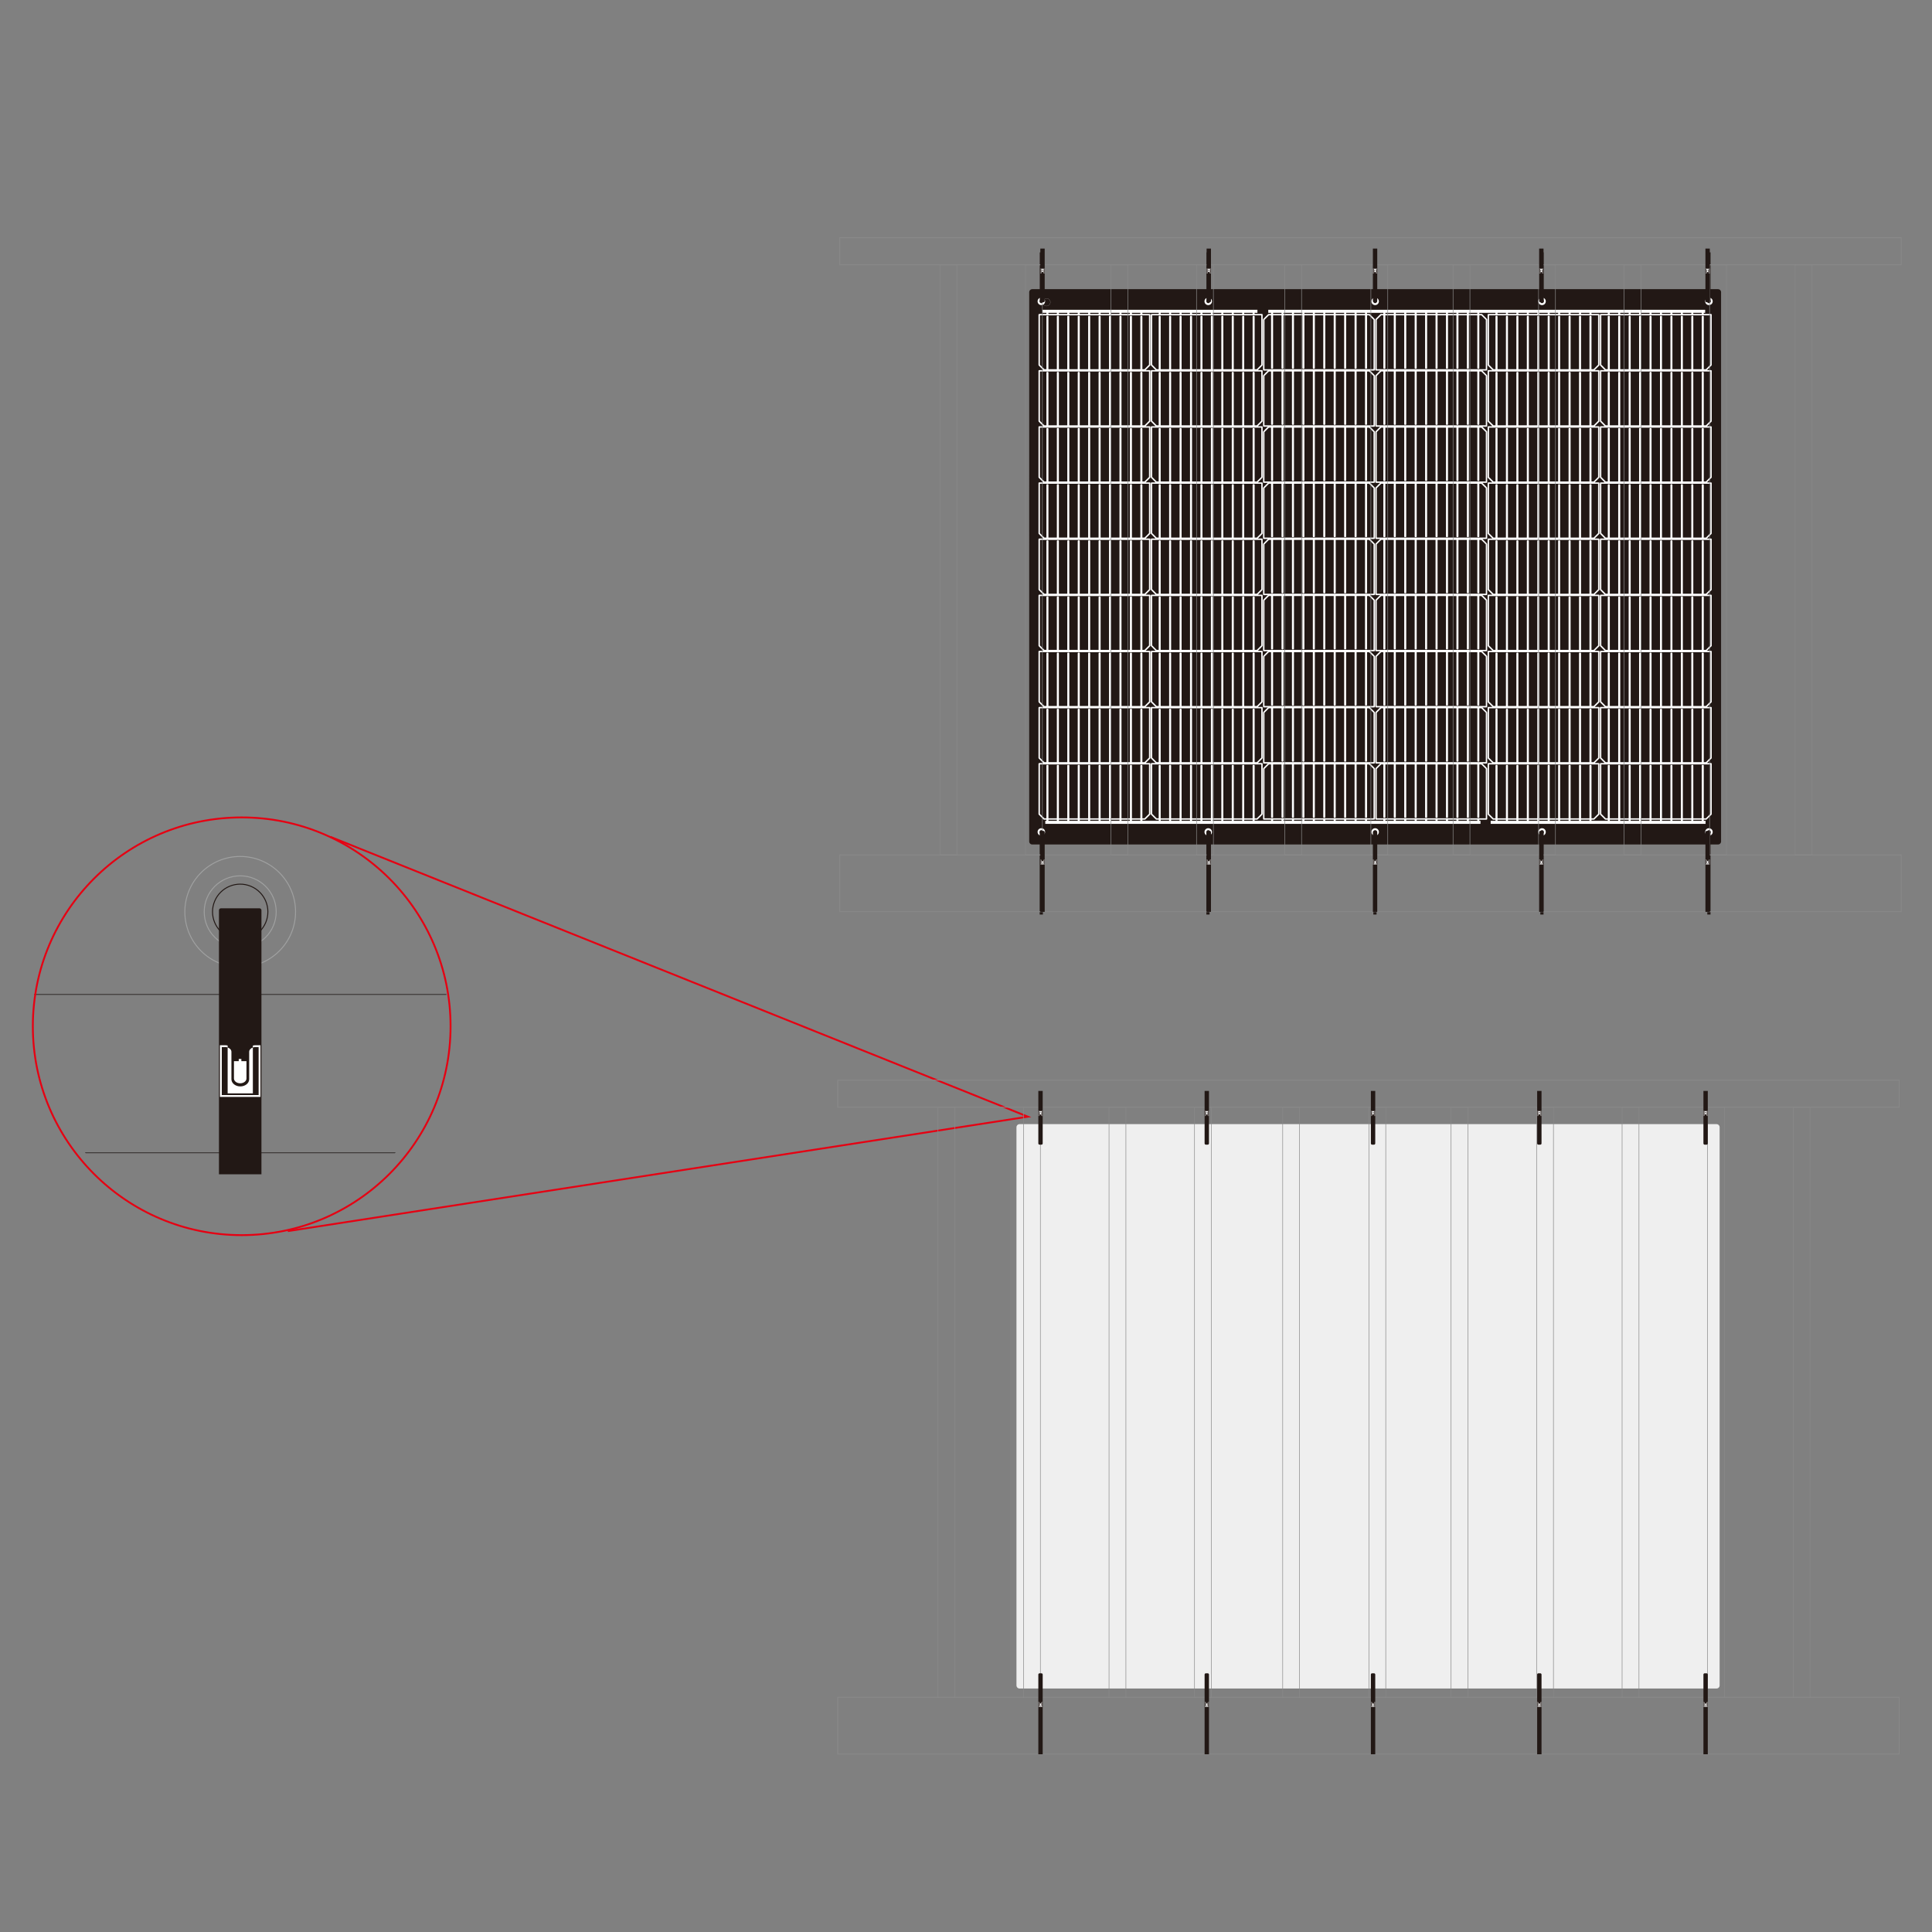 <?xml version="1.0" encoding="UTF-8"?> <svg xmlns="http://www.w3.org/2000/svg" xmlns:xlink="http://www.w3.org/1999/xlink" width="1000" height="1000" version="1.1" viewBox="0 0 1000 1000"><rect x="0" y="0" width="1000" height="1000" fill="#808080" stroke="none"/><defs><clipPath id="clippath"><path d="M17.17,525.557c0,59.214,48.001,107.212,107.209,107.212s107.209-47.999,107.209-107.212-47.996-107.209-107.209-107.209-107.209,47.999-107.209,107.209" fill="none"></path></clipPath></defs><g><g id="Layer_1"><polygon points="890.073 872.372 890.073 583.445 890.043 583.137 889.952 582.835 889.804 582.559 889.604 582.316 889.364 582.119 889.088 581.972 888.786 581.88 888.474 581.85 527.719 581.85 527.407 581.88 527.109 581.972 526.833 582.119 526.59 582.316 526.39 582.559 526.242 582.835 526.154 583.137 526.121 583.445 526.121 872.372 526.154 872.684 526.242 872.982 526.39 873.258 526.59 873.501 526.833 873.701 527.109 873.849 527.407 873.938 527.719 873.97 888.474 873.97 888.786 873.938 889.088 873.849 889.364 873.701 889.604 873.501 889.804 873.258 889.952 872.982 890.043 872.684 890.073 872.372" fill="#efefef"></polygon><g clip-path="url(#clippath)"><line x1="11.431" y1="596.656" x2="237.332" y2="596.656" fill="none" stroke="#3e3a39" stroke-miterlimit="10" stroke-width=".501"></line><line x1="11.431" y1="514.713" x2="237.332" y2="514.713" fill="none" stroke="#3e3a39" stroke-miterlimit="10" stroke-width=".501"></line><path d="M124.328,443.3c15.824,0,28.653,12.829,28.653,28.653s-12.829,28.656-28.653,28.656-28.653-12.829-28.653-28.656,12.829-28.653,28.653-28.653Z" fill="none" stroke="#9fa0a0" stroke-linecap="square" stroke-miterlimit="10" stroke-width=".501"></path><path d="M124.328,453.329c10.285,0,18.626,8.339,18.626,18.626s-8.341,18.623-18.626,18.623-18.626-8.339-18.626-18.623,8.339-18.626,18.626-18.626Z" fill="none" stroke="#9fa0a0" stroke-linecap="square" stroke-miterlimit="10" stroke-width=".501"></path><circle cx="124.328" cy="471.955" r="14.326" transform="translate(-359.279 406.21) rotate(-67.5)" fill="none" stroke="#221815" stroke-miterlimit="10" stroke-width=".501"></circle><path d="M114.363,470.132h19.931c.571,0,1.031.464,1.031,1.034v136.65h-21.996v-136.65c0-.571.464-1.034,1.034-1.034" fill="#221815"></path><path d="M134.817,541.009h-2.591c-.473,0-.924.065-1.346.181v.996c.41-.14.865-.223,1.346-.223h1.637v24.843h-19.069v-24.843h1.741c.461,0,.897.074,1.293.205v-.993c-.407-.107-.841-.166-1.293-.166h-2.695v26.751h20.977v-26.751Z" fill="#fff"></path><path d="M128.977,544.418v14.187c0,2.05-2.062,3.721-4.597,3.721s-4.597-1.67-4.597-3.721v-14.187c0-1.007-.805-1.872-1.955-2.25v23.75h13.052v-23.732c-1.12.386-1.902,1.242-1.902,2.232" fill="#fff"></path><path d="M121.094,549.263v8.966c0,1.37,1.453,2.484,3.236,2.484s3.239-1.114,3.239-2.484v-8.966h-2.639v-1.15h-1.355v1.15h-2.481Z" fill="#fff"></path></g><circle cx="125.107" cy="531.201" r="108.107" fill="none" stroke="#e60012" stroke-miterlimit="10" stroke-width=".946"></circle><polyline points="171.064 433.16 532.031 577.993 148.96 637.228" fill="none" stroke="#e60012" stroke-miterlimit="10" stroke-width=".946"></polyline><path d="M542.613,592.442c0,1.097-.889,1.986-1.986,1.986s-1.986-.889-1.986-1.986.889-1.986,1.986-1.986,1.986.889,1.986,1.986Z" fill="none" stroke="#fff" stroke-linecap="square" stroke-miterlimit="10" stroke-width=".057"></path><rect x="433.622" y="559.073" width="549.402" height="14.016" fill="none" stroke="#898989" stroke-miterlimit="10" stroke-width=".425"></rect><rect x="433.622" y="878.51" width="549.402" height="29.401" fill="none" stroke="#898989" stroke-miterlimit="10" stroke-width=".425"></rect><rect x="928.148" y="573.089" width="8.733" height="305.421" fill="none" stroke="#898989" stroke-miterlimit="10" stroke-width=".283"></rect><rect x="883.852" y="573.089" width="8.733" height="305.421" fill="none" stroke="#898989" stroke-miterlimit="10" stroke-width=".283"></rect><rect x="839.593" y="573.089" width="8.733" height="305.421" fill="none" stroke="#898989" stroke-miterlimit="10" stroke-width=".283"></rect><rect x="795.33" y="573.089" width="8.733" height="305.421" fill="none" stroke="#898989" stroke-miterlimit="10" stroke-width=".283"></rect><rect x="751.071" y="573.089" width="8.733" height="305.421" fill="none" stroke="#898989" stroke-miterlimit="10" stroke-width=".283"></rect><rect x="708.529" y="573.089" width="8.733" height="305.421" fill="none" stroke="#898989" stroke-miterlimit="10" stroke-width=".283"></rect><rect x="663.923" y="573.089" width="8.733" height="305.421" fill="none" stroke="#898989" stroke-miterlimit="10" stroke-width=".283"></rect><rect x="618.286" y="573.089" width="8.733" height="305.421" fill="none" stroke="#898989" stroke-miterlimit="10" stroke-width=".283"></rect><rect x="574.03" y="573.089" width="8.733" height="305.421" fill="none" stroke="#898989" stroke-miterlimit="10" stroke-width=".283"></rect><rect x="529.764" y="573.089" width="8.733" height="305.421" fill="none" stroke="#898989" stroke-miterlimit="10" stroke-width=".283"></rect><rect x="485.498" y="573.089" width="8.733" height="305.421" fill="none" stroke="#898989" stroke-miterlimit="10" stroke-width=".283"></rect><path d="M539.071,592.467h-1.004c-.344,0-.628-.28-.628-.628v-27.16h2.259v27.16c0,.348-.28.628-.628.628" fill="#221815"></path><path d="M537.538,577.633h.254c.048,0,.09-.006.135-.019v-.097c-.042.013-.087.023-.135.023h-.161v-2.44h1.873v2.44h-.171c-.045,0-.087-.01-.129-.023v.1c.042.01.084.016.129.016h.264v-2.629h-2.06v2.629Z" fill="#fff"></path><path d="M538.112,577.299v-1.394c0-.2.203-.367.451-.367.251,0,.454.167.454.367v1.394c0,.1.08.183.19.219v-2.333h-1.281v2.333c.109-.039.187-.119.187-.219" fill="#fff"></path><path d="M538.886,576.823v-.882c0-.132-.145-.241-.319-.241s-.319.109-.319.241v.882h.261v.113h.132v-.113h.245Z" fill="#fff"></path><path d="M625.134,592.467h-1.004c-.344,0-.628-.28-.628-.628v-27.16h2.259v27.16c0,.348-.28.628-.628.628" fill="#221815"></path><path d="M623.602,577.633h.254c.048,0,.09-.006.135-.019v-.097c-.042.013-.087.023-.135.023h-.161v-2.44h1.873v2.44h-.171c-.045,0-.087-.01-.129-.023v.1c.042.01.084.016.129.016h.264v-2.629h-2.06v2.629Z" fill="#fff"></path><path d="M624.175,577.299v-1.394c0-.2.203-.367.451-.367.251,0,.454.167.454.367v1.394c0,.1.08.183.19.219v-2.333h-1.281v2.333c.109-.039.187-.119.187-.219" fill="#fff"></path><path d="M624.95,576.823v-.882c0-.132-.142-.241-.319-.241-.174,0-.319.109-.319.241v.882h.261v.113h.132v-.113h.245Z" fill="#fff"></path><path d="M711.198,592.467h-1.004c-.344,0-.628-.28-.628-.628v-27.16h2.259v27.16c0,.348-.28.628-.628.628" fill="#221815"></path><path d="M709.665,577.633h.254c.048,0,.09-.006.135-.019v-.097c-.042.013-.087.023-.135.023h-.161v-2.44h1.873v2.44h-.171c-.045,0-.087-.01-.129-.023v.1c.042.01.084.016.129.016h.264v-2.629h-2.06v2.629Z" fill="#fff"></path><path d="M710.239,577.299v-1.394c0-.2.203-.367.451-.367.251,0,.454.167.454.367v1.394c0,.1.081.183.19.219v-2.333h-1.281v2.333c.109-.039.187-.119.187-.219" fill="#fff"></path><path d="M711.013,576.823v-.882c0-.132-.142-.241-.319-.241-.174,0-.319.109-.319.241v.882h.261v.113h.132v-.113h.245Z" fill="#fff"></path><path d="M797.261,592.467h-1.004c-.344,0-.628-.28-.628-.628v-27.16h2.259v27.16c0,.348-.28.628-.628.628" fill="#221815"></path><path d="M795.729,577.633h.254c.048,0,.09-.006.135-.019v-.097c-.042.013-.087.023-.135.023h-.161v-2.44h1.873v2.44h-.171c-.045,0-.087-.01-.129-.023v.1c.042.01.084.016.129.016h.264v-2.629h-2.06v2.629Z" fill="#fff"></path><path d="M796.303,577.299v-1.394c0-.2.203-.367.451-.367.251,0,.454.167.454.367v1.394c0,.1.081.183.19.219v-2.333h-1.281v2.333c.109-.039.187-.119.187-.219" fill="#fff"></path><path d="M797.077,576.823v-.882c0-.132-.142-.241-.319-.241-.174,0-.319.109-.319.241v.882h.261v.113h.132v-.113h.245Z" fill="#fff"></path><path d="M883.325,592.467h-1.004c-.344,0-.628-.28-.628-.628v-27.16h2.259v27.16c0,.348-.28.628-.628.628" fill="#221815"></path><path d="M881.793,577.633h.254c.048,0,.09-.006.135-.019v-.097c-.042.013-.087.023-.135.023h-.161v-2.44h1.873v2.44h-.171c-.045,0-.087-.01-.129-.023v.1c.042.01.084.016.129.016h.264v-2.629h-2.06v2.629Z" fill="#fff"></path><path d="M882.366,577.299v-1.394c0-.2.203-.367.451-.367s.454.167.454.367v1.394c0,.1.081.183.19.219v-2.333h-1.281v2.333c.109-.039.187-.119.187-.219" fill="#fff"></path><path d="M883.14,576.823v-.882c0-.132-.142-.241-.319-.241-.174,0-.319.109-.319.241v.882h.261v.113h.132v-.113h.245Z" fill="#fff"></path><path d="M539.071,866.103h-1.004c-.344,0-.628.28-.628.628v41.269h2.259v-41.269c0-.348-.28-.628-.628-.628" fill="#221815"></path><path d="M537.538,880.938h.254c.048,0,.09.006.135.019v.097c-.042-.013-.087-.023-.135-.023h-.161v2.44h1.873v-2.44h-.171c-.045,0-.087.01-.129.023v-.1c.042-.01.084-.016.129-.016h.264v2.629h-2.06v-2.629Z" fill="#fff"></path><path d="M538.112,881.272v1.394c0,.2.203.367.451.367.251,0,.454-.167.454-.367v-1.394c0-.1.08-.183.19-.219v2.333h-1.281v-2.333c.109.039.187.119.187.219" fill="#fff"></path><path d="M538.886,881.748v.882c0,.132-.145.241-.319.241s-.319-.109-.319-.241v-.882h.261v-.113h.132v.113h.245Z" fill="#fff"></path><path d="M625.134,866.103h-1.004c-.344,0-.628.28-.628.628v41.269h2.259v-41.269c0-.348-.28-.628-.628-.628" fill="#221815"></path><path d="M623.602,880.938h.254c.048,0,.09.006.135.019v.097c-.042-.013-.087-.023-.135-.023h-.161v2.44h1.873v-2.44h-.171c-.045,0-.087.01-.129.023v-.1c.042-.01.084-.016.129-.016h.264v2.629h-2.06v-2.629Z" fill="#fff"></path><path d="M624.175,881.272v1.394c0,.2.203.367.451.367.251,0,.454-.167.454-.367v-1.394c0-.1.08-.183.19-.219v2.333h-1.281v-2.333c.109.039.187.119.187.219" fill="#fff"></path><path d="M624.95,881.748v.882c0,.132-.142.241-.319.241-.174,0-.319-.109-.319-.241v-.882h.261v-.113h.132v.113h.245Z" fill="#fff"></path><path d="M711.198,866.103h-1.004c-.344,0-.628.28-.628.628v41.269h2.259v-41.269c0-.348-.28-.628-.628-.628" fill="#221815"></path><path d="M709.665,880.938h.254c.048,0,.09.006.135.019v.097c-.042-.013-.087-.023-.135-.023h-.161v2.44h1.873v-2.44h-.171c-.045,0-.087.01-.129.023v-.1c.042-.01.084-.016.129-.016h.264v2.629h-2.06v-2.629Z" fill="#fff"></path><path d="M710.239,881.272v1.394c0,.2.203.367.451.367.251,0,.454-.167.454-.367v-1.394c0-.1.081-.183.19-.219v2.333h-1.281v-2.333c.109.039.187.119.187.219" fill="#fff"></path><path d="M711.013,881.748v.882c0,.132-.142.241-.319.241-.174,0-.319-.109-.319-.241v-.882h.261v-.113h.132v.113h.245Z" fill="#fff"></path><path d="M797.261,866.103h-1.004c-.344,0-.628.28-.628.628v41.269h2.259v-41.269c0-.348-.28-.628-.628-.628" fill="#221815"></path><path d="M795.729,880.938h.254c.048,0,.09.006.135.019v.097c-.042-.013-.087-.023-.135-.023h-.161v2.44h1.873v-2.44h-.171c-.045,0-.087.01-.129.023v-.1c.042-.01.084-.016.129-.016h.264v2.629h-2.06v-2.629Z" fill="#fff"></path><path d="M796.303,881.272v1.394c0,.2.203.367.451.367.251,0,.454-.167.454-.367v-1.394c0-.1.081-.183.19-.219v2.333h-1.281v-2.333c.109.039.187.119.187.219" fill="#fff"></path><path d="M797.077,881.748v.882c0,.132-.142.241-.319.241-.174,0-.319-.109-.319-.241v-.882h.261v-.113h.132v.113h.245Z" fill="#fff"></path><path d="M883.325,866.103h-1.004c-.344,0-.628.28-.628.628v41.269h2.259v-41.269c0-.348-.28-.628-.628-.628" fill="#221815"></path><path d="M881.793,880.938h.254c.048,0,.09.006.135.019v.097c-.042-.013-.087-.023-.135-.023h-.161v2.44h1.873v-2.44h-.171c-.045,0-.087.01-.129.023v-.1c.042-.01.084-.016.129-.016h.264v2.629h-2.06v-2.629Z" fill="#fff"></path><path d="M882.366,881.272v1.394c0,.2.203.367.451.367s.454-.167.454-.367v-1.394c0-.1.081-.183.19-.219v2.333h-1.281v-2.333c.109.039.187.119.187.219" fill="#fff"></path><path d="M883.14,881.748v.882c0,.132-.142.241-.319.241-.174,0-.319-.109-.319-.241v-.882h.261v-.113h.132v.113h.245Z" fill="#fff"></path><rect x="533.95" y="152.116" width="355.946" height="282.91" fill="#fff"></rect><path d="M547.022,162.5h-4.35v-.575h4.35v.575ZM542.672,424.851h4.35v-.575h-4.35v.575ZM552.425,161.922h-4.35v.575h4.35v-.575ZM548.075,424.851h4.35v-.575h-4.35v.575ZM557.828,161.922h-4.35v.575h4.35v-.575ZM553.478,424.851h4.35v-.575h-4.35v.575ZM563.231,161.922h-4.35v.575h4.35v-.575ZM558.878,424.851h4.35v-.575h-4.35v.575ZM568.631,161.922h-4.35v.575h4.35v-.575ZM564.281,424.851h4.35v-.575h-4.35v.575ZM574.034,161.922h-4.35v.575h4.35v-.575ZM569.684,424.851h4.35v-.575h-4.35v.575ZM579.437,161.922h-4.35v.575h4.35v-.575ZM575.087,424.851h4.35v-.575h-4.35v.575ZM584.84,161.922h-4.35v.575h4.35v-.575ZM580.49,424.851h4.35v-.575h-4.35v.575ZM590.243,161.922h-4.35v.575h4.35v-.575ZM585.89,424.851h4.35v-.575h-4.35v.575ZM541.622,191.081v-27.27c0-.203.158-.375.358-.375h.316c.204,0,.375.171.375.375v27.27h4.35v-27.27c0-.203.158-.375.362-.375h.316c.2,0,.375.171.375.375v27.27h4.35v-27.27c0-.203.158-.375.362-.375h.316c.2,0,.375.171.375.375v27.27h4.35v-27.27c0-.203.158-.375.358-.375h.32c.2,0,.371.171.371.375v27.27h4.353v-27.27c0-.203.158-.375.358-.375h.316c.204,0,.375.171.375.375v27.27h4.35v-27.27c0-.203.158-.375.362-.375h.316c.203,0,.375.171.375.375v27.27h4.35v-27.27c0-.203.158-.375.362-.375h.316c.2,0,.375.171.375.375v27.27h4.35v-27.27c0-.203.174-.375.375-.375h.304c.2,0,.375.171.375.375v27.27h4.35v-27.27c0-.203.171-.375.375-.375h.3c.203,0,.375.171.375.375v27.27h4.353v-27.27c0-.203.171-.375.375-.375h.3c.216,0,.375.171.375.375v27.27h1.111l2.303-2.306v-25.542h-56.443v25.542l2.306,2.306h1.053ZM541.622,220.137v-27.27c0-.2.158-.375.358-.375h.316c.204,0,.375.174.375.375v27.27h4.35v-27.27c0-.2.158-.375.362-.375h.316c.2,0,.375.174.375.375v27.27h4.35v-27.27c0-.2.158-.375.362-.375h.316c.2,0,.375.174.375.375v27.27h4.35v-27.27c0-.2.158-.375.358-.375h.32c.2,0,.371.174.371.375v27.27h4.353v-27.27c0-.2.158-.375.358-.375h.316c.204,0,.375.174.375.375v27.27h4.35v-27.27c0-.2.158-.375.362-.375h.316c.203,0,.375.174.375.375v27.27h4.35v-27.27c0-.2.158-.375.362-.375h.316c.2,0,.375.174.375.375v27.27h4.35v-27.27c0-.2.174-.375.375-.375h.304c.2,0,.375.174.375.375v27.27h4.35v-27.27c0-.2.171-.375.375-.375h.3c.203,0,.375.174.375.375v27.27h4.353v-27.27c0-.2.171-.375.375-.375h.3c.216,0,.375.174.375.375v27.27h1.111l2.303-2.303v-25.542h-56.443v25.542l2.306,2.303h1.053ZM541.622,249.196v-27.273c0-.2.158-.375.358-.375h.316c.204,0,.375.174.375.375v27.273h4.35v-27.273c0-.2.158-.375.362-.375h.316c.2,0,.375.174.375.375v27.273h4.35v-27.273c0-.2.158-.375.362-.375h.316c.2,0,.375.174.375.375v27.273h4.35v-27.273c0-.2.158-.375.358-.375h.32c.2,0,.371.174.371.375v27.273h4.353v-27.273c0-.2.158-.375.358-.375h.316c.204,0,.375.174.375.375v27.273h4.35v-27.273c0-.2.158-.375.362-.375h.316c.203,0,.375.174.375.375v27.273h4.35v-27.273c0-.2.158-.375.362-.375h.316c.2,0,.375.174.375.375v27.273h4.35v-27.273c0-.2.174-.375.375-.375h.304c.2,0,.375.174.375.375v27.273h4.35v-27.273c0-.2.171-.375.375-.375h.3c.203,0,.375.174.375.375v27.273h4.353v-27.273c0-.2.171-.375.375-.375h.3c.216,0,.375.174.375.375v27.273h1.111l2.303-2.306v-25.542h-56.443v25.542l2.306,2.306h1.053ZM541.622,278.253v-27.27c0-.203.158-.375.358-.375h.316c.204,0,.375.171.375.375v27.27h4.35v-27.27c0-.203.158-.375.362-.375h.316c.2,0,.375.171.375.375v27.27h4.35v-27.27c0-.203.158-.375.362-.375h.316c.2,0,.375.171.375.375v27.27h4.35v-27.27c0-.203.158-.375.358-.375h.32c.2,0,.371.171.371.375v27.27h4.353v-27.27c0-.203.158-.375.358-.375h.316c.204,0,.375.171.375.375v27.27h4.35v-27.27c0-.203.158-.375.362-.375h.316c.203,0,.375.171.375.375v27.27h4.35v-27.27c0-.203.158-.375.362-.375h.316c.2,0,.375.171.375.375v27.27h4.35v-27.27c0-.203.174-.375.375-.375h.304c.2,0,.375.171.375.375v27.27h4.35v-27.27c0-.203.171-.375.375-.375h.3c.203,0,.375.171.375.375v27.27h4.353v-27.27c0-.203.171-.375.375-.375h.3c.216,0,.375.171.375.375v27.27h1.111l2.303-2.306v-25.542h-56.443v25.542l2.306,2.306h1.053ZM541.622,307.309v-27.27c0-.216.158-.375.358-.375h.316c.204,0,.375.158.375.375v27.27h4.35v-27.27c0-.216.158-.375.362-.375h.316c.2,0,.375.158.375.375v27.27h4.35v-27.27c0-.216.158-.375.362-.375h.316c.2,0,.375.158.375.375v27.27h4.35v-27.27c0-.216.158-.375.358-.375h.32c.2,0,.371.158.371.375v27.27h4.353v-27.27c0-.216.158-.375.358-.375h.316c.204,0,.375.158.375.375v27.27h4.35v-27.27c0-.216.158-.375.362-.375h.316c.203,0,.375.158.375.375v27.27h4.35v-27.27c0-.216.158-.375.362-.375h.316c.2,0,.375.158.375.375v27.27h4.35v-27.27c0-.216.174-.375.375-.375h.304c.2,0,.375.158.375.375v27.27h4.35v-27.27c0-.216.171-.375.375-.375h.3c.203,0,.375.158.375.375v27.27h4.353v-27.27c0-.216.171-.375.375-.375h.3c.216,0,.375.158.375.375v27.27h1.111l2.303-2.303v-25.542h-56.443v25.542l2.306,2.303h1.053ZM541.622,336.368v-27.286c0-.2.158-.359.358-.359h.316c.204,0,.375.158.375.359v27.286h4.35v-27.286c0-.2.158-.359.362-.359h.316c.2,0,.375.158.375.359v27.286h4.35v-27.286c0-.2.158-.359.362-.359h.316c.2,0,.375.158.375.359v27.286h4.35v-27.286c0-.2.158-.359.358-.359h.32c.2,0,.371.158.371.359v27.286h4.353v-27.286c0-.2.158-.359.358-.359h.316c.204,0,.375.158.375.359v27.286h4.35v-27.286c0-.2.158-.359.362-.359h.316c.203,0,.375.158.375.359v27.286h4.35v-27.286c0-.2.158-.359.362-.359h.316c.2,0,.375.158.375.359v27.286h4.35v-27.286c0-.2.174-.359.375-.359h.304c.2,0,.375.158.375.359v27.286h4.35v-27.286c0-.2.171-.359.375-.359h.3c.203,0,.375.158.375.359v27.286h4.353v-27.286c0-.2.171-.359.375-.359h.3c.216,0,.375.158.375.359v27.286h1.111l2.303-2.306v-25.542h-56.443v25.542l2.306,2.306h1.053ZM541.622,365.424v-27.286c0-.2.158-.359.358-.359h.316c.204,0,.375.158.375.359v27.286h4.35v-27.286c0-.2.158-.359.362-.359h.316c.2,0,.375.158.375.359v27.286h4.35v-27.286c0-.2.158-.359.362-.359h.316c.2,0,.375.158.375.359v27.286h4.35v-27.286c0-.2.158-.359.358-.359h.32c.2,0,.371.158.371.359v27.286h4.353v-27.286c0-.2.158-.359.358-.359h.316c.204,0,.375.158.375.359v27.286h4.35v-27.286c0-.2.158-.359.362-.359h.316c.203,0,.375.158.375.359v27.286h4.35v-27.286c0-.2.158-.359.362-.359h.316c.2,0,.375.158.375.359v27.286h4.35v-27.286c0-.2.174-.359.375-.359h.304c.2,0,.375.158.375.359v27.286h4.35v-27.286c0-.2.171-.359.375-.359h.3c.203,0,.375.158.375.359v27.286h4.353v-27.286c0-.2.171-.359.375-.359h.3c.216,0,.375.158.375.359v27.286h1.111l2.303-2.306v-25.542h-56.443v25.542l2.306,2.306h1.053ZM541.622,394.48v-27.283c0-.203.158-.362.358-.362h.316c.204,0,.375.158.375.362v27.283h4.35v-27.283c0-.203.158-.362.362-.362h.316c.2,0,.375.158.375.362v27.283h4.35v-27.283c0-.203.158-.362.362-.362h.316c.2,0,.375.158.375.362v27.283h4.35v-27.283c0-.203.158-.362.358-.362h.32c.2,0,.371.158.371.362v27.283h4.353v-27.283c0-.203.158-.362.358-.362h.316c.204,0,.375.158.375.362v27.283h4.35v-27.283c0-.203.158-.362.362-.362h.316c.203,0,.375.158.375.362v27.283h4.35v-27.283c0-.203.158-.362.362-.362h.316c.2,0,.375.158.375.362v27.283h4.35v-27.283c0-.203.174-.362.375-.362h.304c.2,0,.375.158.375.362v27.283h4.35v-27.283c0-.203.171-.362.375-.362h.3c.203,0,.375.158.375.362v27.283h4.353v-27.283c0-.203.171-.362.375-.362h.3c.216,0,.375.158.375.362v27.283h1.111l2.303-2.303v-25.559h-56.443v25.559l2.306,2.303h1.053ZM591.293,423.54h1.111l2.303-2.306v-25.555h-56.443v25.555l2.306,2.306h1.053v-27.286c0-.2.158-.358.358-.358h.316c.204,0,.375.158.375.358v27.286h4.35v-27.286c0-.2.158-.358.362-.358h.316c.2,0,.375.158.375.358v27.286h4.35v-27.286c0-.2.158-.358.362-.358h.316c.2,0,.375.158.375.358v27.286h4.35v-27.286c0-.2.158-.358.358-.358h.32c.2,0,.371.158.371.358v27.286h4.353v-27.286c0-.2.158-.358.358-.358h.316c.204,0,.375.158.375.358v27.286h4.35v-27.286c0-.2.158-.358.362-.358h.316c.203,0,.375.158.375.358v27.286h4.35v-27.286c0-.2.158-.358.362-.358h.316c.2,0,.375.158.375.358v27.286h4.35v-27.286c0-.2.174-.358.375-.358h.304c.2,0,.375.158.375.358v27.286h4.35v-27.286c0-.2.171-.358.375-.358h.3c.203,0,.375.158.375.358v27.286h4.353v-27.286c0-.2.171-.358.375-.358h.3c.216,0,.375.158.375.358v27.286ZM598.265,424.16l-2.506-2.509c-.071-.071-.116-.171-.116-.258v-26.075c0-.2.174-.375.375-.375h2.09l-2.348-2.348c-.071-.071-.116-.171-.116-.258v-26.075c0-.203.174-.375.375-.375h2.09l-2.348-2.348c-.071-.074-.116-.174-.116-.262v-26.075c0-.2.174-.359.375-.359h2.09l-2.348-2.364c-.071-.071-.116-.171-.116-.258v-26.075c0-.2.174-.358.375-.358h2.09l-2.348-2.364c-.071-.071-.116-.174-.116-.258v-26.075c0-.203.174-.362.375-.362h2.09l-2.348-2.361c-.071-.074-.116-.174-.116-.262v-26.075c0-.2.174-.359.375-.359h2.09l-2.348-2.364c-.071-.071-.116-.171-.116-.258v-26.075c0-.2.174-.362.375-.362h2.09l-2.348-2.361c-.071-.071-.116-.158-.116-.258v-26.075c0-.203.174-.362.375-.362h2.09l-2.348-2.361c-.071-.074-.116-.161-.116-.262v-26.075c0-.2.174-.358.375-.358h3.717v-.578h-8.442v.578h3.775c.2,0,.375.158.375.358v26.075c0,.1-.042.187-.116.262l-2.348,2.361h2.09c.2,0,.375.158.375.362v26.075c0,.1-.042.187-.116.258l-2.348,2.361h2.09c.2,0,.375.161.375.362v26.075c0,.087-.042.187-.116.258l-2.348,2.364h2.09c.2,0,.375.158.375.359v26.075c0,.087-.042.187-.116.262l-2.348,2.361h2.09c.2,0,.375.158.375.362v26.075c0,.084-.042.187-.116.258l-2.348,2.364h2.09c.2,0,.375.158.375.358v26.075c0,.087-.042.187-.116.258l-2.348,2.364h2.09c.2,0,.375.158.375.359v26.075c0,.087-.042.187-.116.262l-2.348,2.348h2.09c.2,0,.375.171.375.375v26.075c0,.087-.042.187-.116.258l-2.348,2.348h2.09c.2,0,.375.174.375.375v26.075c0,.087-.042.187-.116.258l-2.506,2.509c-.071.071-.171.113-.258.113h-1.269v.578h8.442v-.578h-1.211c-.084,0-.184-.042-.258-.113M605.138,161.922h-4.366v.575h4.366v-.575ZM600.771,424.851h4.366v-.575h-4.366v.575ZM610.541,161.922h-4.366v.575h4.366v-.575ZM606.174,424.851h4.366v-.575h-4.366v.575ZM615.944,161.922h-4.35v.575h4.35v-.575ZM611.59,424.851h4.35v-.575h-4.35v.575ZM621.343,161.922h-4.35v.575h4.35v-.575ZM616.993,424.851h4.35v-.575h-4.35v.575ZM626.746,161.922h-4.35v.575h4.35v-.575ZM622.396,424.851h4.35v-.575h-4.35v.575ZM632.15,161.922h-4.35v.575h4.35v-.575ZM627.799,424.851h4.35v-.575h-4.35v.575ZM637.553,161.922h-4.35v.575h4.35v-.575ZM633.202,424.851h4.35v-.575h-4.35v.575ZM642.955,161.922h-4.35v.575h4.35v-.575ZM638.602,424.851h4.35v-.575h-4.35v.575ZM648.355,161.922h-4.35v.575h4.35v-.575ZM644.005,424.851h4.35v-.575h-4.35v.575ZM596.379,188.775l2.306,2.306h1.05v-27.27c0-.203.158-.375.362-.375h.317c.2,0,.358.171.358.375v27.27h4.366v-27.27c0-.203.158-.375.362-.375h.316c.2,0,.359.171.359.375v27.27h4.366v-27.27c0-.203.158-.375.358-.375h.317c.203,0,.375.171.375.375v27.27h4.353v-27.27c0-.203.158-.375.358-.375h.316c.204,0,.375.171.375.375v27.27h4.35v-27.27c0-.203.158-.375.362-.375h.316c.2,0,.375.171.375.375v27.27h4.35v-27.27c0-.203.158-.375.362-.375h.316c.2,0,.375.171.375.375v27.27h4.35v-27.27c0-.203.158-.375.358-.375h.32c.2,0,.375.171.375.375v27.27h4.35v-27.27c0-.203.158-.375.358-.375h.316c.203,0,.375.171.375.375v27.27h4.353v-27.27c0-.203.158-.375.375-.375h.3c.203,0,.375.171.375.375v27.27h4.35v-27.27c0-.203.158-.375.375-.375h.304c.2,0,.375.171.375.375v27.27h1.108l2.306-2.306v-25.542h-56.443v25.542ZM596.379,217.834l2.306,2.303h1.05v-27.27c0-.2.158-.375.362-.375h.317c.2,0,.358.174.358.375v27.27h4.366v-27.27c0-.2.158-.375.362-.375h.316c.2,0,.359.174.359.375v27.27h4.366v-27.27c0-.2.158-.375.358-.375h.317c.203,0,.375.174.375.375v27.27h4.353v-27.27c0-.2.158-.375.358-.375h.316c.204,0,.375.174.375.375v27.27h4.35v-27.27c0-.2.158-.375.362-.375h.316c.2,0,.375.174.375.375v27.27h4.35v-27.27c0-.2.158-.375.362-.375h.316c.2,0,.375.174.375.375v27.27h4.35v-27.27c0-.2.158-.375.358-.375h.32c.2,0,.375.174.375.375v27.27h4.35v-27.27c0-.2.158-.375.358-.375h.316c.203,0,.375.174.375.375v27.27h4.353v-27.27c0-.2.158-.375.375-.375h.3c.203,0,.375.174.375.375v27.27h4.35v-27.27c0-.2.158-.375.375-.375h.304c.2,0,.375.174.375.375v27.27h1.108l2.306-2.303v-25.542h-56.443v25.542ZM596.379,246.891l2.306,2.306h1.05v-27.273c0-.2.158-.375.362-.375h.317c.2,0,.358.174.358.375v27.273h4.366v-27.273c0-.2.158-.375.362-.375h.316c.2,0,.359.174.359.375v27.273h4.366v-27.273c0-.2.158-.375.358-.375h.317c.203,0,.375.174.375.375v27.273h4.353v-27.273c0-.2.158-.375.358-.375h.316c.204,0,.375.174.375.375v27.273h4.35v-27.273c0-.2.158-.375.362-.375h.316c.2,0,.375.174.375.375v27.273h4.35v-27.273c0-.2.158-.375.362-.375h.316c.2,0,.375.174.375.375v27.273h4.35v-27.273c0-.2.158-.375.358-.375h.32c.2,0,.375.174.375.375v27.273h4.35v-27.273c0-.2.158-.375.358-.375h.316c.203,0,.375.174.375.375v27.273h4.353v-27.273c0-.2.158-.375.375-.375h.3c.203,0,.375.174.375.375v27.273h4.35v-27.273c0-.2.158-.375.375-.375h.304c.2,0,.375.174.375.375v27.273h1.108l2.306-2.306v-25.542h-56.443v25.542ZM596.379,275.947l2.306,2.306h1.05v-27.27c0-.203.158-.375.362-.375h.317c.2,0,.358.171.358.375v27.27h4.366v-27.27c0-.203.158-.375.362-.375h.316c.2,0,.359.171.359.375v27.27h4.366v-27.27c0-.203.158-.375.358-.375h.317c.203,0,.375.171.375.375v27.27h4.353v-27.27c0-.203.158-.375.358-.375h.316c.204,0,.375.171.375.375v27.27h4.35v-27.27c0-.203.158-.375.362-.375h.316c.2,0,.375.171.375.375v27.27h4.35v-27.27c0-.203.158-.375.362-.375h.316c.2,0,.375.171.375.375v27.27h4.35v-27.27c0-.203.158-.375.358-.375h.32c.2,0,.375.171.375.375v27.27h4.35v-27.27c0-.203.158-.375.358-.375h.316c.203,0,.375.171.375.375v27.27h4.353v-27.27c0-.203.158-.375.375-.375h.3c.203,0,.375.171.375.375v27.27h4.35v-27.27c0-.203.158-.375.375-.375h.304c.2,0,.375.171.375.375v27.27h1.108l2.306-2.306v-25.542h-56.443v25.542ZM596.379,305.006l2.306,2.303h1.05v-27.27c0-.216.158-.375.362-.375h.317c.2,0,.358.158.358.375v27.27h4.366v-27.27c0-.216.158-.375.362-.375h.316c.2,0,.359.158.359.375v27.27h4.366v-27.27c0-.216.158-.375.358-.375h.317c.203,0,.375.158.375.375v27.27h4.353v-27.27c0-.216.158-.375.358-.375h.316c.204,0,.375.158.375.375v27.27h4.35v-27.27c0-.216.158-.375.362-.375h.316c.2,0,.375.158.375.375v27.27h4.35v-27.27c0-.216.158-.375.362-.375h.316c.2,0,.375.158.375.375v27.27h4.35v-27.27c0-.216.158-.375.358-.375h.32c.2,0,.375.158.375.375v27.27h4.35v-27.27c0-.216.158-.375.358-.375h.316c.203,0,.375.158.375.375v27.27h4.353v-27.27c0-.216.158-.375.375-.375h.3c.203,0,.375.158.375.375v27.27h4.35v-27.27c0-.216.158-.375.375-.375h.304c.2,0,.375.158.375.375v27.27h1.108l2.306-2.303v-25.542h-56.443v25.542ZM596.379,334.062l2.306,2.306h1.05v-27.286c0-.2.158-.359.362-.359h.317c.2,0,.358.158.358.359v27.286h4.366v-27.286c0-.2.158-.359.362-.359h.316c.2,0,.359.158.359.359v27.286h4.366v-27.286c0-.2.158-.359.358-.359h.317c.203,0,.375.158.375.359v27.286h4.353v-27.286c0-.2.158-.359.358-.359h.316c.204,0,.375.158.375.359v27.286h4.35v-27.286c0-.2.158-.359.362-.359h.316c.2,0,.375.158.375.359v27.286h4.35v-27.286c0-.2.158-.359.362-.359h.316c.2,0,.375.158.375.359v27.286h4.35v-27.286c0-.2.158-.359.358-.359h.32c.2,0,.375.158.375.359v27.286h4.35v-27.286c0-.2.158-.359.358-.359h.316c.203,0,.375.158.375.359v27.286h4.353v-27.286c0-.2.158-.359.375-.359h.3c.203,0,.375.158.375.359v27.286h4.35v-27.286c0-.2.158-.359.375-.359h.304c.2,0,.375.158.375.359v27.286h1.108l2.306-2.306v-25.542h-56.443v25.542ZM596.379,363.118l2.306,2.306h1.05v-27.286c0-.2.158-.359.362-.359h.317c.2,0,.358.158.358.359v27.286h4.366v-27.286c0-.2.158-.359.362-.359h.316c.2,0,.359.158.359.359v27.286h4.366v-27.286c0-.2.158-.359.358-.359h.317c.203,0,.375.158.375.359v27.286h4.353v-27.286c0-.2.158-.359.358-.359h.316c.204,0,.375.158.375.359v27.286h4.35v-27.286c0-.2.158-.359.362-.359h.316c.2,0,.375.158.375.359v27.286h4.35v-27.286c0-.2.158-.359.362-.359h.316c.2,0,.375.158.375.359v27.286h4.35v-27.286c0-.2.158-.359.358-.359h.32c.2,0,.375.158.375.359v27.286h4.35v-27.286c0-.2.158-.359.358-.359h.316c.203,0,.375.158.375.359v27.286h4.353v-27.286c0-.2.158-.359.375-.359h.3c.203,0,.375.158.375.359v27.286h4.35v-27.286c0-.2.158-.359.375-.359h.304c.2,0,.375.158.375.359v27.286h1.108l2.306-2.306v-25.542h-56.443v25.542ZM596.379,392.178l2.306,2.303h1.05v-27.283c0-.203.158-.362.362-.362h.317c.2,0,.358.158.358.362v27.283h4.366v-27.283c0-.203.158-.362.362-.362h.316c.2,0,.359.158.359.362v27.283h4.366v-27.283c0-.203.158-.362.358-.362h.317c.203,0,.375.158.375.362v27.283h4.353v-27.283c0-.203.158-.362.358-.362h.316c.204,0,.375.158.375.362v27.283h4.35v-27.283c0-.203.158-.362.362-.362h.316c.2,0,.375.158.375.362v27.283h4.35v-27.283c0-.203.158-.362.362-.362h.316c.2,0,.375.158.375.362v27.283h4.35v-27.283c0-.203.158-.362.358-.362h.32c.2,0,.375.158.375.362v27.283h4.35v-27.283c0-.203.158-.362.358-.362h.316c.203,0,.375.158.375.362v27.283h4.353v-27.283c0-.203.158-.362.375-.362h.3c.203,0,.375.158.375.362v27.283h4.35v-27.283c0-.203.158-.362.375-.362h.304c.2,0,.375.158.375.362v27.283h1.108l2.306-2.303v-25.559h-56.443v25.559ZM649.408,423.54h1.108l2.306-2.306v-25.555h-56.443v25.555l2.306,2.306h1.05v-27.286c0-.2.158-.358.362-.358h.317c.2,0,.358.158.358.358v27.286h4.366v-27.286c0-.2.158-.358.362-.358h.316c.2,0,.359.158.359.358v27.286h4.366v-27.286c0-.2.158-.358.358-.358h.317c.203,0,.375.158.375.358v27.286h4.353v-27.286c0-.2.158-.358.358-.358h.316c.204,0,.375.158.375.358v27.286h4.35v-27.286c0-.2.158-.358.362-.358h.316c.2,0,.375.158.375.358v27.286h4.35v-27.286c0-.2.158-.358.362-.358h.316c.2,0,.375.158.375.358v27.286h4.35v-27.286c0-.2.158-.358.358-.358h.32c.2,0,.375.158.375.358v27.286h4.35v-27.286c0-.2.158-.358.358-.358h.316c.203,0,.375.158.375.358v27.286h4.353v-27.286c0-.2.158-.358.375-.358h.3c.203,0,.375.158.375.358v27.286h4.35v-27.286c0-.2.158-.358.375-.358h.304c.2,0,.375.158.375.358v27.286ZM663.311,161.922h-4.35v.575h4.35v-.575ZM658.958,424.851h4.353v-.578h-4.353v.578ZM668.711,161.922h-4.35v.575h4.35v-.575ZM664.361,424.851h4.35v-.578h-4.35v.578ZM674.114,161.922h-4.35v.575h4.35v-.575ZM669.764,424.851h4.35v-.578h-4.35v.578ZM679.517,161.922h-4.35v.575h4.35v-.575ZM675.167,424.851h4.35v-.578h-4.35v.578ZM684.92,161.922h-4.35v.575h4.35v-.575ZM680.57,424.851h4.35v-.578h-4.35v.578ZM690.323,161.922h-4.35v.575h4.35v-.575ZM685.97,424.851h4.353v-.578h-4.353v.578ZM695.723,161.922h-4.35v.575h4.35v-.575ZM691.373,424.851h4.35v-.578h-4.35v.578ZM701.126,161.922h-4.35v.575h4.35v-.575ZM696.776,424.851h4.35v-.578h-4.35v.578ZM706.529,161.922h-4.35v.575h4.35v-.575ZM702.179,424.851h4.35v-.578h-4.35v.578ZM710.937,165.522l-2.306-2.29h-1.05v27.27c0,.203-.162.362-.362.362h-.316c-.204,0-.375-.158-.375-.362v-27.27h-4.35v27.27c0,.203-.158.362-.362.362h-.316c-.2,0-.375-.158-.375-.362v-27.27h-4.35v27.27c0,.203-.158.362-.362.362h-.316c-.2,0-.375-.158-.375-.362v-27.27h-4.35v27.27c0,.203-.158.362-.375.362h-.3c-.204,0-.375-.158-.375-.362v-27.27h-4.353v27.27c0,.203-.158.362-.375.362h-.3c-.203,0-.375-.158-.375-.362v-27.27h-4.35v27.27c0,.203-.158.362-.375.362h-.304c-.216,0-.375-.158-.375-.362v-27.27h-4.35v27.27c0,.203-.174.362-.375.362h-.304c-.216,0-.375-.158-.375-.362v-27.27h-4.35v27.27c0,.203-.174.362-.375.362h-.304c-.216,0-.375-.158-.375-.362v-27.27h-4.35v27.27c0,.203-.171.362-.375.362h-.317c-.2,0-.358-.158-.358-.362v-27.27h-4.353v27.27c0,.203-.171.362-.375.362h-.316c-.2,0-.359-.158-.359-.362v-27.27h-1.111l-2.303,2.29v25.559h56.443v-25.559ZM710.937,194.582l-2.306-2.29h-1.05v27.27c0,.2-.162.359-.362.359h-.316c-.204,0-.375-.158-.375-.359v-27.27h-4.35v27.27c0,.2-.158.359-.362.359h-.316c-.2,0-.375-.158-.375-.359v-27.27h-4.35v27.27c0,.2-.158.359-.362.359h-.316c-.2,0-.375-.158-.375-.359v-27.27h-4.35v27.27c0,.2-.158.359-.375.359h-.3c-.204,0-.375-.158-.375-.359v-27.27h-4.353v27.27c0,.2-.158.359-.375.359h-.3c-.203,0-.375-.158-.375-.359v-27.27h-4.35v27.27c0,.2-.158.359-.375.359h-.304c-.216,0-.375-.158-.375-.359v-27.27h-4.35v27.27c0,.2-.174.359-.375.359h-.304c-.216,0-.375-.158-.375-.359v-27.27h-4.35v27.27c0,.2-.174.359-.375.359h-.304c-.216,0-.375-.158-.375-.359v-27.27h-4.35v27.27c0,.2-.171.359-.375.359h-.317c-.2,0-.358-.158-.358-.359v-27.27h-4.353v27.27c0,.2-.171.359-.375.359h-.316c-.2,0-.359-.158-.359-.359v-27.27h-1.111l-2.303,2.29v25.555h56.443v-25.555ZM710.937,223.638l-2.306-2.29h-1.05v27.27c0,.203-.162.362-.362.362h-.316c-.204,0-.375-.158-.375-.362v-27.27h-4.35v27.27c0,.203-.158.362-.362.362h-.316c-.2,0-.375-.158-.375-.362v-27.27h-4.35v27.27c0,.203-.158.362-.362.362h-.316c-.2,0-.375-.158-.375-.362v-27.27h-4.35v27.27c0,.203-.158.362-.375.362h-.3c-.204,0-.375-.158-.375-.362v-27.27h-4.353v27.27c0,.203-.158.362-.375.362h-.3c-.203,0-.375-.158-.375-.362v-27.27h-4.35v27.27c0,.203-.158.362-.375.362h-.304c-.216,0-.375-.158-.375-.362v-27.27h-4.35v27.27c0,.203-.174.362-.375.362h-.304c-.216,0-.375-.158-.375-.362v-27.27h-4.35v27.27c0,.203-.174.362-.375.362h-.304c-.216,0-.375-.158-.375-.362v-27.27h-4.35v27.27c0,.203-.171.362-.375.362h-.317c-.2,0-.358-.158-.358-.362v-27.27h-4.353v27.27c0,.203-.171.362-.375.362h-.316c-.2,0-.359-.158-.359-.362v-27.27h-1.111l-2.303,2.29v25.559h56.443v-25.559ZM710.937,252.697l-2.306-2.293h-1.05v27.273c0,.2-.162.358-.362.358h-.316c-.204,0-.375-.158-.375-.358v-27.273h-4.35v27.273c0,.2-.158.358-.362.358h-.316c-.2,0-.375-.158-.375-.358v-27.273h-4.35v27.273c0,.2-.158.358-.362.358h-.316c-.2,0-.375-.158-.375-.358v-27.273h-4.35v27.273c0,.2-.158.358-.375.358h-.3c-.204,0-.375-.158-.375-.358v-27.273h-4.353v27.273c0,.2-.158.358-.375.358h-.3c-.203,0-.375-.158-.375-.358v-27.273h-4.35v27.273c0,.2-.158.358-.375.358h-.304c-.216,0-.375-.158-.375-.358v-27.273h-4.35v27.273c0,.2-.174.358-.375.358h-.304c-.216,0-.375-.158-.375-.358v-27.273h-4.35v27.273c0,.2-.174.358-.375.358h-.304c-.216,0-.375-.158-.375-.358v-27.273h-4.35v27.273c0,.2-.171.358-.375.358h-.317c-.2,0-.358-.158-.358-.358v-27.273h-4.353v27.273c0,.2-.171.358-.375.358h-.316c-.2,0-.359-.158-.359-.358v-27.273h-1.111l-2.303,2.293v25.555h56.443v-25.555ZM710.937,281.753l-2.306-2.29h-1.05v27.27c0,.2-.162.358-.362.358h-.316c-.204,0-.375-.158-.375-.358v-27.27h-4.35v27.27c0,.2-.158.358-.362.358h-.316c-.2,0-.375-.158-.375-.358v-27.27h-4.35v27.27c0,.2-.158.358-.362.358h-.316c-.2,0-.375-.158-.375-.358v-27.27h-4.35v27.27c0,.2-.158.358-.375.358h-.3c-.204,0-.375-.158-.375-.358v-27.27h-4.353v27.27c0,.2-.158.358-.375.358h-.3c-.203,0-.375-.158-.375-.358v-27.27h-4.35v27.27c0,.2-.158.358-.375.358h-.304c-.216,0-.375-.158-.375-.358v-27.27h-4.35v27.27c0,.2-.174.358-.375.358h-.304c-.216,0-.375-.158-.375-.358v-27.27h-4.35v27.27c0,.2-.174.358-.375.358h-.304c-.216,0-.375-.158-.375-.358v-27.27h-4.35v27.27c0,.2-.171.358-.375.358h-.317c-.2,0-.358-.158-.358-.358v-27.27h-4.353v27.27c0,.2-.171.358-.375.358h-.316c-.2,0-.359-.158-.359-.358v-27.27h-1.111l-2.303,2.29v25.555h56.443v-25.555ZM710.937,310.81l-2.306-2.29h-1.05v27.27c0,.203-.162.362-.362.362h-.316c-.204,0-.375-.158-.375-.362v-27.27h-4.35v27.27c0,.203-.158.362-.362.362h-.316c-.2,0-.375-.158-.375-.362v-27.27h-4.35v27.27c0,.203-.158.362-.362.362h-.316c-.2,0-.375-.158-.375-.362v-27.27h-4.35v27.27c0,.203-.158.362-.375.362h-.3c-.204,0-.375-.158-.375-.362v-27.27h-4.353v27.27c0,.203-.158.362-.375.362h-.3c-.203,0-.375-.158-.375-.362v-27.27h-4.35v27.27c0,.203-.158.362-.375.362h-.304c-.216,0-.375-.158-.375-.362v-27.27h-4.35v27.27c0,.203-.174.362-.375.362h-.304c-.216,0-.375-.158-.375-.362v-27.27h-4.35v27.27c0,.203-.174.362-.375.362h-.304c-.216,0-.375-.158-.375-.362v-27.27h-4.35v27.27c0,.203-.171.362-.375.362h-.317c-.2,0-.358-.158-.358-.362v-27.27h-4.353v27.27c0,.203-.171.362-.375.362h-.316c-.2,0-.359-.158-.359-.362v-27.27h-1.111l-2.303,2.29v25.559h56.443v-25.559ZM710.937,339.869l-2.306-2.293h-1.05v27.273c0,.2-.162.358-.362.358h-.316c-.204,0-.375-.158-.375-.358v-27.273h-4.35v27.273c0,.2-.158.358-.362.358h-.316c-.2,0-.375-.158-.375-.358v-27.273h-4.35v27.273c0,.2-.158.358-.362.358h-.316c-.2,0-.375-.158-.375-.358v-27.273h-4.35v27.273c0,.2-.158.358-.375.358h-.3c-.204,0-.375-.158-.375-.358v-27.273h-4.353v27.273c0,.2-.158.358-.375.358h-.3c-.203,0-.375-.158-.375-.358v-27.273h-4.35v27.273c0,.2-.158.358-.375.358h-.304c-.216,0-.375-.158-.375-.358v-27.273h-4.35v27.273c0,.2-.174.358-.375.358h-.304c-.216,0-.375-.158-.375-.358v-27.273h-4.35v27.273c0,.2-.174.358-.375.358h-.304c-.216,0-.375-.158-.375-.358v-27.273h-4.35v27.273c0,.2-.171.358-.375.358h-.317c-.2,0-.358-.158-.358-.358v-27.273h-4.353v27.273c0,.2-.171.358-.375.358h-.316c-.2,0-.359-.158-.359-.358v-27.273h-1.111l-2.303,2.293v25.555h56.443v-25.555ZM710.937,368.925l-2.306-2.306h-1.05v27.286c0,.2-.162.358-.362.358h-.316c-.204,0-.375-.158-.375-.358v-27.286h-4.35v27.286c0,.2-.158.358-.362.358h-.316c-.2,0-.375-.158-.375-.358v-27.286h-4.35v27.286c0,.2-.158.358-.362.358h-.316c-.2,0-.375-.158-.375-.358v-27.286h-4.35v27.286c0,.2-.158.358-.375.358h-.3c-.204,0-.375-.158-.375-.358v-27.286h-4.353v27.286c0,.2-.158.358-.375.358h-.3c-.203,0-.375-.158-.375-.358v-27.286h-4.35v27.286c0,.2-.158.358-.375.358h-.304c-.216,0-.375-.158-.375-.358v-27.286h-4.35v27.286c0,.2-.174.358-.375.358h-.304c-.216,0-.375-.158-.375-.358v-27.286h-4.35v27.286c0,.2-.174.358-.375.358h-.304c-.216,0-.375-.158-.375-.358v-27.286h-4.35v27.286c0,.2-.171.358-.375.358h-.317c-.2,0-.358-.158-.358-.358v-27.286h-4.353v27.286c0,.2-.171.358-.375.358h-.316c-.2,0-.359-.158-.359-.358v-27.286h-1.111l-2.303,2.306v25.555h56.443v-25.555ZM710.937,397.981l-2.306-2.303h-1.05v27.283c0,.203-.162.362-.362.362h-.316c-.204,0-.375-.158-.375-.362v-27.283h-4.35v27.283c0,.203-.158.362-.362.362h-.316c-.2,0-.375-.158-.375-.362v-27.283h-4.35v27.283c0,.203-.158.362-.362.362h-.316c-.2,0-.375-.158-.375-.362v-27.283h-4.35v27.283c0,.203-.158.362-.375.362h-.3c-.204,0-.375-.158-.375-.362v-27.283h-4.353v27.283c0,.203-.158.362-.375.362h-.3c-.203,0-.375-.158-.375-.362v-27.283h-4.35v27.283c0,.203-.158.362-.375.362h-.304c-.216,0-.375-.158-.375-.362v-27.283h-4.35v27.283c0,.203-.174.362-.375.362h-.304c-.216,0-.375-.158-.375-.362v-27.283h-4.35v27.283c0,.203-.174.362-.375.362h-.304c-.216,0-.375-.158-.375-.362v-27.283h-4.35v27.283c0,.203-.171.362-.375.362h-.317c-.2,0-.358-.158-.358-.362v-27.283h-4.353v27.283c0,.203-.171.362-.375.362h-.316c-.2,0-.359-.158-.359-.362v-27.283h-1.111l-2.303,2.303v25.559h56.443v-25.559ZM711.874,423.898v-26.075c0-.084.042-.187.113-.258l2.351-2.348h-2.09c-.204,0-.375-.174-.375-.375v-26.062c0-.1.042-.2.113-.271l2.351-2.348h-2.09c-.204,0-.375-.174-.375-.375v-26.062c0-.1.042-.2.113-.274l2.351-2.348h-2.09c-.204,0-.375-.171-.375-.375v-26.059c0-.103.042-.203.113-.275l2.351-2.348h-2.09c-.204,0-.375-.174-.375-.375v-26.062c0-.1.042-.2.113-.271l2.351-2.351h-2.09c-.204,0-.375-.171-.375-.375v-26.059c0-.1.042-.2.113-.275l2.351-2.348h-2.09c-.204,0-.375-.171-.375-.375v-26.059c0-.103.042-.187.113-.262l2.351-2.361h-2.09c-.204,0-.375-.174-.375-.375v-26.062c0-.1.042-.187.113-.258l2.351-2.364h-2.09c-.204,0-.375-.158-.375-.358v-26.075c0-.1.042-.187.113-.258l2.509-2.522c.071-.071.158-.1.258-.1h1.266v-.578h-8.439v.578h1.208c.087,0,.187.029.258.1l2.509,2.522c.071.071.113.158.113.258v26.075c0,.2-.171.358-.375.358h-2.086l2.348,2.364c.071.071.113.158.113.258v26.062c0,.2-.171.375-.375.375h-2.086l2.348,2.361c.071.074.113.158.113.262v26.059c0,.203-.171.375-.375.375h-2.086l2.348,2.348c.071.074.113.174.113.275v26.059c0,.203-.171.375-.375.375h-2.086l2.348,2.351c.071.071.113.171.113.271v26.062c0,.2-.171.375-.375.375h-2.086l2.348,2.348c.071.071.113.171.113.275v26.059c0,.203-.171.375-.375.375h-2.086l2.348,2.348c.071.074.113.174.113.274v26.062c0,.2-.171.375-.375.375h-2.086l2.348,2.348c.071.071.113.171.113.271v26.062c0,.2-.171.375-.375.375h-2.086l2.348,2.348c.071.071.113.174.113.258v26.075c0,.203-.171.375-.375.375h-3.714v.578h8.439v-.578h-3.772c-.204,0-.375-.171-.375-.375M721.423,161.922h-4.35v.575h4.35v-.575ZM717.073,424.851h4.35v-.578h-4.35v.578ZM726.827,161.922h-4.35v.575h4.35v-.575ZM722.476,424.851h4.35v-.578h-4.35v.578ZM732.23,161.922h-4.35v.575h4.35v-.575ZM727.879,424.851h4.35v-.578h-4.35v.578ZM737.633,161.922h-4.35v.575h4.35v-.575ZM733.282,424.851h4.35v-.578h-4.35v.578ZM743.032,161.922h-4.35v.575h4.35v-.575ZM738.682,424.851h4.35v-.578h-4.35v.578ZM748.435,161.922h-4.35v.575h4.35v-.575ZM744.085,424.851h4.35v-.578h-4.35v.578ZM753.838,161.922h-4.35v.575h4.35v-.575ZM749.488,424.851h4.35v-.578h-4.35v.578ZM759.241,161.922h-4.35v.575h4.35v-.575ZM754.891,424.851h4.35v-.578h-4.35v.578ZM764.644,161.922h-4.35v.575h4.35v-.575ZM760.291,424.851h4.353v-.578h-4.353v.578ZM765.694,190.503c0,.203-.158.362-.358.362h-.316c-.204,0-.375-.158-.375-.362v-27.27h-4.353v27.27c0,.203-.158.362-.358.362h-.316c-.204,0-.375-.158-.375-.362v-27.27h-4.35v27.27c0,.203-.158.362-.375.362h-.304c-.2,0-.375-.158-.375-.362v-27.27h-4.35v27.27c0,.203-.158.362-.375.362h-.304c-.2,0-.375-.158-.375-.362v-27.27h-4.35v27.27c0,.203-.171.362-.375.362h-.304c-.2,0-.375-.158-.375-.362v-27.27h-4.35v27.27c0,.203-.171.362-.375.362h-.3c-.203,0-.375-.158-.375-.362v-27.27h-4.35v27.27c0,.203-.174.362-.375.362h-.32c-.2,0-.358-.158-.358-.362v-27.27h-4.35v27.27c0,.203-.174.362-.375.362h-.317c-.203,0-.362-.158-.362-.362v-27.27h-4.35v27.27c0,.203-.174.362-.375.362h-.316c-.204,0-.362-.158-.362-.362v-27.27h-4.35v27.27c0,.203-.171.362-.375.362h-.316c-.2,0-.362-.158-.362-.362v-27.27h-1.108l-2.306,2.29v25.559h56.446v-25.559l-2.306-2.29h-1.053v27.27ZM765.694,192.292v27.27c0,.2-.158.359-.358.359h-.316c-.204,0-.375-.158-.375-.359v-27.27h-4.353v27.27c0,.2-.158.359-.358.359h-.316c-.204,0-.375-.158-.375-.359v-27.27h-4.35v27.27c0,.2-.158.359-.375.359h-.304c-.2,0-.375-.158-.375-.359v-27.27h-4.35v27.27c0,.2-.158.359-.375.359h-.304c-.2,0-.375-.158-.375-.359v-27.27h-4.35v27.27c0,.2-.171.359-.375.359h-.304c-.2,0-.375-.158-.375-.359v-27.27h-4.35v27.27c0,.2-.171.359-.375.359h-.3c-.203,0-.375-.158-.375-.359v-27.27h-4.35v27.27c0,.2-.174.359-.375.359h-.32c-.2,0-.358-.158-.358-.359v-27.27h-4.35v27.27c0,.2-.174.359-.375.359h-.317c-.203,0-.362-.158-.362-.359v-27.27h-4.35v27.27c0,.2-.174.359-.375.359h-.316c-.204,0-.362-.158-.362-.359v-27.27h-4.35v27.27c0,.2-.171.359-.375.359h-.316c-.2,0-.362-.158-.362-.359v-27.27h-1.108l-2.306,2.29v25.555h56.446v-25.555l-2.306-2.29h-1.053ZM765.694,221.348v27.27c0,.203-.158.362-.358.362h-.316c-.204,0-.375-.158-.375-.362v-27.27h-4.353v27.27c0,.203-.158.362-.358.362h-.316c-.204,0-.375-.158-.375-.362v-27.27h-4.35v27.27c0,.203-.158.362-.375.362h-.304c-.2,0-.375-.158-.375-.362v-27.27h-4.35v27.27c0,.203-.158.362-.375.362h-.304c-.2,0-.375-.158-.375-.362v-27.27h-4.35v27.27c0,.203-.171.362-.375.362h-.304c-.2,0-.375-.158-.375-.362v-27.27h-4.35v27.27c0,.203-.171.362-.375.362h-.3c-.203,0-.375-.158-.375-.362v-27.27h-4.35v27.27c0,.203-.174.362-.375.362h-.32c-.2,0-.358-.158-.358-.362v-27.27h-4.35v27.27c0,.203-.174.362-.375.362h-.317c-.203,0-.362-.158-.362-.362v-27.27h-4.35v27.27c0,.203-.174.362-.375.362h-.316c-.204,0-.362-.158-.362-.362v-27.27h-4.35v27.27c0,.203-.171.362-.375.362h-.316c-.2,0-.362-.158-.362-.362v-27.27h-1.108l-2.306,2.29v25.559h56.446v-25.559l-2.306-2.29h-1.053ZM765.694,250.404v27.273c0,.2-.158.358-.358.358h-.316c-.204,0-.375-.158-.375-.358v-27.273h-4.353v27.273c0,.2-.158.358-.358.358h-.316c-.204,0-.375-.158-.375-.358v-27.273h-4.35v27.273c0,.2-.158.358-.375.358h-.304c-.2,0-.375-.158-.375-.358v-27.273h-4.35v27.273c0,.2-.158.358-.375.358h-.304c-.2,0-.375-.158-.375-.358v-27.273h-4.35v27.273c0,.2-.171.358-.375.358h-.304c-.2,0-.375-.158-.375-.358v-27.273h-4.35v27.273c0,.2-.171.358-.375.358h-.3c-.203,0-.375-.158-.375-.358v-27.273h-4.35v27.273c0,.2-.174.358-.375.358h-.32c-.2,0-.358-.158-.358-.358v-27.273h-4.35v27.273c0,.2-.174.358-.375.358h-.317c-.203,0-.362-.158-.362-.358v-27.273h-4.35v27.273c0,.2-.174.358-.375.358h-.316c-.204,0-.362-.158-.362-.358v-27.273h-4.35v27.273c0,.2-.171.358-.375.358h-.316c-.2,0-.362-.158-.362-.358v-27.273h-1.108l-2.306,2.293v25.555h56.446v-25.555l-2.306-2.293h-1.053ZM765.694,279.464v27.27c0,.2-.158.358-.358.358h-.316c-.204,0-.375-.158-.375-.358v-27.27h-4.353v27.27c0,.2-.158.358-.358.358h-.316c-.204,0-.375-.158-.375-.358v-27.27h-4.35v27.27c0,.2-.158.358-.375.358h-.304c-.2,0-.375-.158-.375-.358v-27.27h-4.35v27.27c0,.2-.158.358-.375.358h-.304c-.2,0-.375-.158-.375-.358v-27.27h-4.35v27.27c0,.2-.171.358-.375.358h-.304c-.2,0-.375-.158-.375-.358v-27.27h-4.35v27.27c0,.2-.171.358-.375.358h-.3c-.203,0-.375-.158-.375-.358v-27.27h-4.35v27.27c0,.2-.174.358-.375.358h-.32c-.2,0-.358-.158-.358-.358v-27.27h-4.35v27.27c0,.2-.174.358-.375.358h-.317c-.203,0-.362-.158-.362-.358v-27.27h-4.35v27.27c0,.2-.174.358-.375.358h-.316c-.204,0-.362-.158-.362-.358v-27.27h-4.35v27.27c0,.2-.171.358-.375.358h-.316c-.2,0-.362-.158-.362-.358v-27.27h-1.108l-2.306,2.29v25.555h56.446v-25.555l-2.306-2.29h-1.053ZM765.694,308.52v27.27c0,.203-.158.362-.358.362h-.316c-.204,0-.375-.158-.375-.362v-27.27h-4.353v27.27c0,.203-.158.362-.358.362h-.316c-.204,0-.375-.158-.375-.362v-27.27h-4.35v27.27c0,.203-.158.362-.375.362h-.304c-.2,0-.375-.158-.375-.362v-27.27h-4.35v27.27c0,.203-.158.362-.375.362h-.304c-.2,0-.375-.158-.375-.362v-27.27h-4.35v27.27c0,.203-.171.362-.375.362h-.304c-.2,0-.375-.158-.375-.362v-27.27h-4.35v27.27c0,.203-.171.362-.375.362h-.3c-.203,0-.375-.158-.375-.362v-27.27h-4.35v27.27c0,.203-.174.362-.375.362h-.32c-.2,0-.358-.158-.358-.362v-27.27h-4.35v27.27c0,.203-.174.362-.375.362h-.317c-.203,0-.362-.158-.362-.362v-27.27h-4.35v27.27c0,.203-.174.362-.375.362h-.316c-.204,0-.362-.158-.362-.362v-27.27h-4.35v27.27c0,.203-.171.362-.375.362h-.316c-.2,0-.362-.158-.362-.362v-27.27h-1.108l-2.306,2.29v25.559h56.446v-25.559l-2.306-2.29h-1.053ZM765.694,337.576v27.273c0,.2-.158.358-.358.358h-.316c-.204,0-.375-.158-.375-.358v-27.273h-4.353v27.273c0,.2-.158.358-.358.358h-.316c-.204,0-.375-.158-.375-.358v-27.273h-4.35v27.273c0,.2-.158.358-.375.358h-.304c-.2,0-.375-.158-.375-.358v-27.273h-4.35v27.273c0,.2-.158.358-.375.358h-.304c-.2,0-.375-.158-.375-.358v-27.273h-4.35v27.273c0,.2-.171.358-.375.358h-.304c-.2,0-.375-.158-.375-.358v-27.273h-4.35v27.273c0,.2-.171.358-.375.358h-.3c-.203,0-.375-.158-.375-.358v-27.273h-4.35v27.273c0,.2-.174.358-.375.358h-.32c-.2,0-.358-.158-.358-.358v-27.273h-4.35v27.273c0,.2-.174.358-.375.358h-.317c-.203,0-.362-.158-.362-.358v-27.273h-4.35v27.273c0,.2-.174.358-.375.358h-.316c-.204,0-.362-.158-.362-.358v-27.273h-4.35v27.273c0,.2-.171.358-.375.358h-.316c-.2,0-.362-.158-.362-.358v-27.273h-1.108l-2.306,2.293v25.555h56.446v-25.555l-2.306-2.293h-1.053ZM765.694,366.619v27.286c0,.2-.158.358-.358.358h-.316c-.204,0-.375-.158-.375-.358v-27.286h-4.353v27.286c0,.2-.158.358-.358.358h-.316c-.204,0-.375-.158-.375-.358v-27.286h-4.35v27.286c0,.2-.158.358-.375.358h-.304c-.2,0-.375-.158-.375-.358v-27.286h-4.35v27.286c0,.2-.158.358-.375.358h-.304c-.2,0-.375-.158-.375-.358v-27.286h-4.35v27.286c0,.2-.171.358-.375.358h-.304c-.2,0-.375-.158-.375-.358v-27.286h-4.35v27.286c0,.2-.171.358-.375.358h-.3c-.203,0-.375-.158-.375-.358v-27.286h-4.35v27.286c0,.2-.174.358-.375.358h-.32c-.2,0-.358-.158-.358-.358v-27.286h-4.35v27.286c0,.2-.174.358-.375.358h-.317c-.203,0-.362-.158-.362-.358v-27.286h-4.35v27.286c0,.2-.174.358-.375.358h-.316c-.204,0-.362-.158-.362-.358v-27.286h-4.35v27.286c0,.2-.171.358-.375.358h-.316c-.2,0-.362-.158-.362-.358v-27.286h-1.108l-2.306,2.306v25.555h56.446v-25.555l-2.306-2.306h-1.053ZM765.694,395.678v27.283c0,.203-.158.362-.358.362h-.316c-.204,0-.375-.158-.375-.362v-27.283h-4.353v27.283c0,.203-.158.362-.358.362h-.316c-.204,0-.375-.158-.375-.362v-27.283h-4.35v27.283c0,.203-.158.362-.375.362h-.304c-.2,0-.375-.158-.375-.362v-27.283h-4.35v27.283c0,.203-.158.362-.375.362h-.304c-.2,0-.375-.158-.375-.362v-27.283h-4.35v27.283c0,.203-.171.362-.375.362h-.304c-.2,0-.375-.158-.375-.362v-27.283h-4.35v27.283c0,.203-.171.362-.375.362h-.3c-.203,0-.375-.158-.375-.362v-27.283h-4.35v27.283c0,.203-.174.362-.375.362h-.32c-.2,0-.358-.158-.358-.362v-27.283h-4.35v27.283c0,.203-.174.362-.375.362h-.317c-.203,0-.362-.158-.362-.362v-27.283h-4.35v27.283c0,.203-.174.362-.375.362h-.316c-.204,0-.362-.158-.362-.362v-27.283h-4.35v27.283c0,.203-.171.362-.375.362h-.316c-.2,0-.362-.158-.362-.362v-27.283h-1.108l-2.306,2.303v25.559h56.446v-25.559l-2.306-2.303h-1.053ZM779.468,161.922h-4.35v.575h4.35v-.575ZM775.118,424.851h4.35v-.575h-4.35v.575ZM784.871,161.922h-4.35v.575h4.35v-.575ZM780.518,424.851h4.35v-.575h-4.35v.575ZM790.287,161.922h-4.366v.575h4.366v-.575ZM785.921,424.851h4.366v-.575h-4.366v.575ZM795.69,161.922h-4.366v.575h4.366v-.575ZM791.324,424.851h4.366v-.575h-4.366v.575ZM801.09,161.922h-4.366v.575h4.366v-.575ZM796.727,424.851h4.366v-.575h-4.366v.575ZM806.493,161.922h-4.366v.575h4.366v-.575ZM802.13,424.851h4.366v-.575h-4.366v.575ZM811.896,161.922h-4.366v.575h4.366v-.575ZM807.529,424.851h4.366v-.575h-4.366v.575ZM817.299,161.922h-4.35v.575h4.35v-.575ZM812.949,424.851h4.35v-.575h-4.35v.575ZM822.698,161.922h-4.35v.575h4.35v-.575ZM818.348,424.851h4.35v-.575h-4.35v.575ZM774.065,191.081v-27.27c0-.203.171-.375.375-.375h.316c.204,0,.362.171.362.375v27.27h4.35v-27.27c0-.203.171-.375.375-.375h.316c.2,0,.358.171.358.375v27.27h4.353v-27.27c0-.203.171-.375.371-.375h.32c.2,0,.358.171.358.375v27.27h4.366v-27.27c0-.203.158-.375.358-.375h.316c.203,0,.362.171.362.375v27.27h4.366v-27.27c0-.203.158-.375.359-.375h.316c.203,0,.362.171.362.375v27.27h4.363v-27.27c0-.203.158-.375.362-.375h.316c.2,0,.362.171.362.375v27.27h4.363v-27.27c0-.203.158-.375.362-.375h.317c.2,0,.358.171.358.375v27.27h4.366v-27.27c0-.203.158-.375.359-.375h.32c.2,0,.375.171.375.375v27.27h4.35v-27.27c0-.203.158-.375.358-.375h.317c.203,0,.375.171.375.375v27.27h4.35v-27.27c0-.203.162-.375.362-.375h.317c.203,0,.375.171.375.375v27.27h1.111l2.29-2.306v-25.542h-56.43v25.542l2.306,2.306h1.037ZM774.065,220.137v-27.27c0-.2.171-.375.375-.375h.316c.204,0,.362.174.362.375v27.27h4.35v-27.27c0-.2.171-.375.375-.375h.316c.2,0,.358.174.358.375v27.27h4.353v-27.27c0-.2.171-.375.371-.375h.32c.2,0,.358.174.358.375v27.27h4.366v-27.27c0-.2.158-.375.358-.375h.316c.203,0,.362.174.362.375v27.27h4.366v-27.27c0-.2.158-.375.359-.375h.316c.203,0,.362.174.362.375v27.27h4.363v-27.27c0-.2.158-.375.362-.375h.316c.2,0,.362.174.362.375v27.27h4.363v-27.27c0-.2.158-.375.362-.375h.317c.2,0,.358.174.358.375v27.27h4.366v-27.27c0-.2.158-.375.359-.375h.32c.2,0,.375.174.375.375v27.27h4.35v-27.27c0-.2.158-.375.358-.375h.317c.203,0,.375.174.375.375v27.27h4.35v-27.27c0-.2.162-.375.362-.375h.317c.203,0,.375.174.375.375v27.27h1.111l2.29-2.303v-25.542h-56.43v25.542l2.306,2.303h1.037ZM774.065,249.196v-27.273c0-.2.171-.375.375-.375h.316c.204,0,.362.174.362.375v27.273h4.35v-27.273c0-.2.171-.375.375-.375h.316c.2,0,.358.174.358.375v27.273h4.353v-27.273c0-.2.171-.375.371-.375h.32c.2,0,.358.174.358.375v27.273h4.366v-27.273c0-.2.158-.375.358-.375h.316c.203,0,.362.174.362.375v27.273h4.366v-27.273c0-.2.158-.375.359-.375h.316c.203,0,.362.174.362.375v27.273h4.363v-27.273c0-.2.158-.375.362-.375h.316c.2,0,.362.174.362.375v27.273h4.363v-27.273c0-.2.158-.375.362-.375h.317c.2,0,.358.174.358.375v27.273h4.366v-27.273c0-.2.158-.375.359-.375h.32c.2,0,.375.174.375.375v27.273h4.35v-27.273c0-.2.158-.375.358-.375h.317c.203,0,.375.174.375.375v27.273h4.35v-27.273c0-.2.162-.375.362-.375h.317c.203,0,.375.174.375.375v27.273h1.111l2.29-2.306v-25.542h-56.43v25.542l2.306,2.306h1.037ZM774.065,278.253v-27.27c0-.203.171-.375.375-.375h.316c.204,0,.362.171.362.375v27.27h4.35v-27.27c0-.203.171-.375.375-.375h.316c.2,0,.358.171.358.375v27.27h4.353v-27.27c0-.203.171-.375.371-.375h.32c.2,0,.358.171.358.375v27.27h4.366v-27.27c0-.203.158-.375.358-.375h.316c.203,0,.362.171.362.375v27.27h4.366v-27.27c0-.203.158-.375.359-.375h.316c.203,0,.362.171.362.375v27.27h4.363v-27.27c0-.203.158-.375.362-.375h.316c.2,0,.362.171.362.375v27.27h4.363v-27.27c0-.203.158-.375.362-.375h.317c.2,0,.358.171.358.375v27.27h4.366v-27.27c0-.203.158-.375.359-.375h.32c.2,0,.375.171.375.375v27.27h4.35v-27.27c0-.203.158-.375.358-.375h.317c.203,0,.375.171.375.375v27.27h4.35v-27.27c0-.203.162-.375.362-.375h.317c.203,0,.375.171.375.375v27.27h1.111l2.29-2.306v-25.542h-56.43v25.542l2.306,2.306h1.037ZM774.065,307.309v-27.27c0-.216.171-.375.375-.375h.316c.204,0,.362.158.362.375v27.27h4.35v-27.27c0-.216.171-.375.375-.375h.316c.2,0,.358.158.358.375v27.27h4.353v-27.27c0-.216.171-.375.371-.375h.32c.2,0,.358.158.358.375v27.27h4.366v-27.27c0-.216.158-.375.358-.375h.316c.203,0,.362.158.362.375v27.27h4.366v-27.27c0-.216.158-.375.359-.375h.316c.203,0,.362.158.362.375v27.27h4.363v-27.27c0-.216.158-.375.362-.375h.316c.2,0,.362.158.362.375v27.27h4.363v-27.27c0-.216.158-.375.362-.375h.317c.2,0,.358.158.358.375v27.27h4.366v-27.27c0-.216.158-.375.359-.375h.32c.2,0,.375.158.375.375v27.27h4.35v-27.27c0-.216.158-.375.358-.375h.317c.203,0,.375.158.375.375v27.27h4.35v-27.27c0-.216.162-.375.362-.375h.317c.203,0,.375.158.375.375v27.27h1.111l2.29-2.303v-25.542h-56.43v25.542l2.306,2.303h1.037ZM774.065,336.368v-27.286c0-.2.171-.359.375-.359h.316c.204,0,.362.158.362.359v27.286h4.35v-27.286c0-.2.171-.359.375-.359h.316c.2,0,.358.158.358.359v27.286h4.353v-27.286c0-.2.171-.359.371-.359h.32c.2,0,.358.158.358.359v27.286h4.366v-27.286c0-.2.158-.359.358-.359h.316c.203,0,.362.158.362.359v27.286h4.366v-27.286c0-.2.158-.359.359-.359h.316c.203,0,.362.158.362.359v27.286h4.363v-27.286c0-.2.158-.359.362-.359h.316c.2,0,.362.158.362.359v27.286h4.363v-27.286c0-.2.158-.359.362-.359h.317c.2,0,.358.158.358.359v27.286h4.366v-27.286c0-.2.158-.359.359-.359h.32c.2,0,.375.158.375.359v27.286h4.35v-27.286c0-.2.158-.359.358-.359h.317c.203,0,.375.158.375.359v27.286h4.35v-27.286c0-.2.162-.359.362-.359h.317c.203,0,.375.158.375.359v27.286h1.111l2.29-2.306v-25.542h-56.43v25.542l2.306,2.306h1.037ZM774.065,365.424v-27.286c0-.2.171-.359.375-.359h.316c.204,0,.362.158.362.359v27.286h4.35v-27.286c0-.2.171-.359.375-.359h.316c.2,0,.358.158.358.359v27.286h4.353v-27.286c0-.2.171-.359.371-.359h.32c.2,0,.358.158.358.359v27.286h4.366v-27.286c0-.2.158-.359.358-.359h.316c.203,0,.362.158.362.359v27.286h4.366v-27.286c0-.2.158-.359.359-.359h.316c.203,0,.362.158.362.359v27.286h4.363v-27.286c0-.2.158-.359.362-.359h.316c.2,0,.362.158.362.359v27.286h4.363v-27.286c0-.2.158-.359.362-.359h.317c.2,0,.358.158.358.359v27.286h4.366v-27.286c0-.2.158-.359.359-.359h.32c.2,0,.375.158.375.359v27.286h4.35v-27.286c0-.2.158-.359.358-.359h.317c.203,0,.375.158.375.359v27.286h4.35v-27.286c0-.2.162-.359.362-.359h.317c.203,0,.375.158.375.359v27.286h1.111l2.29-2.306v-25.542h-56.43v25.542l2.306,2.306h1.037ZM774.065,394.48v-27.283c0-.203.171-.362.375-.362h.316c.204,0,.362.158.362.362v27.283h4.35v-27.283c0-.203.171-.362.375-.362h.316c.2,0,.358.158.358.362v27.283h4.353v-27.283c0-.203.171-.362.371-.362h.32c.2,0,.358.158.358.362v27.283h4.366v-27.283c0-.203.158-.362.358-.362h.316c.203,0,.362.158.362.362v27.283h4.366v-27.283c0-.203.158-.362.359-.362h.316c.203,0,.362.158.362.362v27.283h4.363v-27.283c0-.203.158-.362.362-.362h.316c.2,0,.362.158.362.362v27.283h4.363v-27.283c0-.203.158-.362.362-.362h.317c.2,0,.358.158.358.362v27.283h4.366v-27.283c0-.203.158-.362.359-.362h.32c.2,0,.375.158.375.362v27.283h4.35v-27.283c0-.203.158-.362.358-.362h.317c.203,0,.375.158.375.362v27.283h4.35v-27.283c0-.203.162-.362.362-.362h.317c.203,0,.375.158.375.362v27.283h1.111l2.29-2.303v-25.559h-56.43v25.559l2.306,2.303h1.037ZM774.065,396.253c0-.2.171-.358.375-.358h.316c.204,0,.362.158.362.358v27.286h4.35v-27.286c0-.2.171-.358.375-.358h.316c.2,0,.358.158.358.358v27.286h4.353v-27.286c0-.2.171-.358.371-.358h.32c.2,0,.358.158.358.358v27.286h4.366v-27.286c0-.2.158-.358.358-.358h.316c.203,0,.362.158.362.358v27.286h4.366v-27.286c0-.2.158-.358.359-.358h.316c.203,0,.362.158.362.358v27.286h4.363v-27.286c0-.2.158-.358.362-.358h.316c.2,0,.362.158.362.358v27.286h4.363v-27.286c0-.2.158-.358.362-.358h.317c.2,0,.358.158.358.358v27.286h4.366v-27.286c0-.2.158-.358.359-.358h.32c.2,0,.375.158.375.358v27.286h4.35v-27.286c0-.2.158-.358.358-.358h.317c.203,0,.375.158.375.358v27.286h4.35v-27.286c0-.2.162-.358.362-.358h.317c.203,0,.375.158.375.358v27.286h1.111l2.29-2.306v-25.555h-56.43v25.555l2.306,2.306h1.037v-27.286ZM827.885,162.858v26.075c0,.087-.029.187-.1.262l-2.361,2.361h2.102c.2,0,.359.158.359.362v26.075c0,.084-.029.187-.1.258l-2.361,2.361h2.102c.2,0,.359.161.359.362v26.075c0,.087-.029.187-.1.258l-2.361,2.364h2.102c.2,0,.359.158.359.359v26.075c0,.087-.029.187-.1.262l-2.361,2.361h2.102c.2,0,.359.158.359.362v26.075c0,.084-.029.187-.1.258l-2.361,2.364h2.102c.2,0,.359.158.359.358v26.075c0,.087-.029.187-.1.258l-2.361,2.364h2.102c.2,0,.359.158.359.359v26.075c0,.087-.029.187-.1.262l-2.361,2.348h2.102c.2,0,.359.171.359.375v26.075c0,.087-.029.187-.1.258l-2.361,2.348h2.102c.2,0,.359.174.359.375v26.075c0,.087-.029.187-.1.258l-2.522,2.509c-.055.071-.158.113-.258.113h-1.253v.578h8.429v-.578h-1.198c-.1,0-.187-.042-.258-.113l-2.522-2.509c-.071-.071-.1-.171-.1-.258v-26.075c0-.2.158-.375.362-.375h2.102l-2.364-2.348c-.071-.071-.1-.171-.1-.258v-26.075c0-.203.158-.375.362-.375h2.102l-2.364-2.348c-.071-.074-.1-.174-.1-.262v-26.075c0-.2.158-.359.362-.359h2.102l-2.364-2.364c-.071-.071-.1-.171-.1-.258v-26.075c0-.2.158-.358.362-.358h2.102l-2.364-2.364c-.071-.071-.1-.174-.1-.258v-26.075c0-.203.158-.362.362-.362h2.102l-2.364-2.361c-.071-.074-.1-.174-.1-.262v-26.075c0-.2.158-.359.362-.359h2.102l-2.364-2.364c-.071-.071-.1-.171-.1-.258v-26.075c0-.2.158-.362.362-.362h2.102l-2.364-2.361c-.071-.071-.1-.174-.1-.258v-26.075c0-.203.158-.362.362-.362h2.102l-2.364-2.361c-.071-.074-.1-.174-.1-.262v-26.075c0-.2.158-.358.362-.358h3.717v-.578h-8.429v.578h3.775c.2,0,.359.158.359.358M837.58,161.922h-4.35v.575h4.35v-.575ZM833.23,424.851h4.35v-.575h-4.35v.575ZM842.983,161.922h-4.35v.575h4.35v-.575ZM838.633,424.851h4.35v-.575h-4.35v.575ZM848.386,161.922h-4.35v.575h4.35v-.575ZM844.036,424.851h4.35v-.575h-4.35v.575ZM853.789,161.922h-4.35v.575h4.35v-.575ZM849.439,424.851h4.35v-.575h-4.35v.575ZM859.205,161.922h-4.366v.575h4.366v-.575ZM854.839,424.851h4.366v-.575h-4.366v.575ZM864.608,161.922h-4.366v.575h4.366v-.575ZM860.242,424.851h4.366v-.575h-4.366v.575ZM870.011,161.922h-4.366v.575h4.366v-.575ZM865.645,424.851h4.366v-.575h-4.366v.575ZM875.411,161.922h-4.366v.575h4.366v-.575ZM871.048,424.851h4.366v-.575h-4.366v.575ZM880.814,161.922h-4.366v.575h4.366v-.575ZM876.451,424.851h4.366v-.575h-4.366v.575ZM828.838,188.775l2.29,2.306h1.053v-27.27c0-.203.171-.375.375-.375h.316c.2,0,.359.171.359.375v27.27h4.35v-27.27c0-.203.174-.375.375-.375h.32c.2,0,.359.171.359.375v27.27h4.35v-27.27c0-.203.174-.375.375-.375h.316c.204,0,.362.171.362.375v27.27h4.35v-27.27c0-.203.174-.375.375-.375h.316c.204,0,.362.171.362.375v27.27h4.35v-27.27c0-.203.171-.375.375-.375h.316c.2,0,.358.171.358.375v27.27h4.366v-27.27c0-.203.158-.375.362-.375h.316c.2,0,.358.171.358.375v27.27h4.366v-27.27c0-.203.158-.375.358-.375h.32c.2,0,.358.171.358.375v27.27h4.366v-27.27c0-.203.158-.375.359-.375h.316c.203,0,.362.171.362.375v27.27h4.363v-27.27c0-.203.158-.375.362-.375h.316c.2,0,.362.171.362.375v27.27h4.363v-27.27c0-.203.158-.375.362-.375h.317c.2,0,.375.171.375.375v27.27h1.108l2.293-2.306v-25.542h-56.43v25.542ZM828.838,217.834l2.29,2.303h1.053v-27.27c0-.2.171-.375.375-.375h.316c.2,0,.359.174.359.375v27.27h4.35v-27.27c0-.2.174-.375.375-.375h.32c.2,0,.359.174.359.375v27.27h4.35v-27.27c0-.2.174-.375.375-.375h.316c.204,0,.362.174.362.375v27.27h4.35v-27.27c0-.2.174-.375.375-.375h.316c.204,0,.362.174.362.375v27.27h4.35v-27.27c0-.2.171-.375.375-.375h.316c.2,0,.358.174.358.375v27.27h4.366v-27.27c0-.2.158-.375.362-.375h.316c.2,0,.358.174.358.375v27.27h4.366v-27.27c0-.2.158-.375.358-.375h.32c.2,0,.358.174.358.375v27.27h4.366v-27.27c0-.2.158-.375.359-.375h.316c.203,0,.362.174.362.375v27.27h4.363v-27.27c0-.2.158-.375.362-.375h.316c.2,0,.362.174.362.375v27.27h4.363v-27.27c0-.2.158-.375.362-.375h.317c.2,0,.375.174.375.375v27.27h1.108l2.293-2.303v-25.542h-56.43v25.542ZM828.838,246.891l2.29,2.306h1.053v-27.273c0-.2.171-.375.375-.375h.316c.2,0,.359.174.359.375v27.273h4.35v-27.273c0-.2.174-.375.375-.375h.32c.2,0,.359.174.359.375v27.273h4.35v-27.273c0-.2.174-.375.375-.375h.316c.204,0,.362.174.362.375v27.273h4.35v-27.273c0-.2.174-.375.375-.375h.316c.204,0,.362.174.362.375v27.273h4.35v-27.273c0-.2.171-.375.375-.375h.316c.2,0,.358.174.358.375v27.273h4.366v-27.273c0-.2.158-.375.362-.375h.316c.2,0,.358.174.358.375v27.273h4.366v-27.273c0-.2.158-.375.358-.375h.32c.2,0,.358.174.358.375v27.273h4.366v-27.273c0-.2.158-.375.359-.375h.316c.203,0,.362.174.362.375v27.273h4.363v-27.273c0-.2.158-.375.362-.375h.316c.2,0,.362.174.362.375v27.273h4.363v-27.273c0-.2.158-.375.362-.375h.317c.2,0,.375.174.375.375v27.273h1.108l2.293-2.306v-25.542h-56.43v25.542ZM828.838,275.947l2.29,2.306h1.053v-27.27c0-.203.171-.375.375-.375h.316c.2,0,.359.171.359.375v27.27h4.35v-27.27c0-.203.174-.375.375-.375h.32c.2,0,.359.171.359.375v27.27h4.35v-27.27c0-.203.174-.375.375-.375h.316c.204,0,.362.171.362.375v27.27h4.35v-27.27c0-.203.174-.375.375-.375h.316c.204,0,.362.171.362.375v27.27h4.35v-27.27c0-.203.171-.375.375-.375h.316c.2,0,.358.171.358.375v27.27h4.366v-27.27c0-.203.158-.375.362-.375h.316c.2,0,.358.171.358.375v27.27h4.366v-27.27c0-.203.158-.375.358-.375h.32c.2,0,.358.171.358.375v27.27h4.366v-27.27c0-.203.158-.375.359-.375h.316c.203,0,.362.171.362.375v27.27h4.363v-27.27c0-.203.158-.375.362-.375h.316c.2,0,.362.171.362.375v27.27h4.363v-27.27c0-.203.158-.375.362-.375h.317c.2,0,.375.171.375.375v27.27h1.108l2.293-2.306v-25.542h-56.43v25.542ZM828.838,305.006l2.29,2.303h1.053v-27.27c0-.216.171-.375.375-.375h.316c.2,0,.359.158.359.375v27.27h4.35v-27.27c0-.216.174-.375.375-.375h.32c.2,0,.359.158.359.375v27.27h4.35v-27.27c0-.216.174-.375.375-.375h.316c.204,0,.362.158.362.375v27.27h4.35v-27.27c0-.216.174-.375.375-.375h.316c.204,0,.362.158.362.375v27.27h4.35v-27.27c0-.216.171-.375.375-.375h.316c.2,0,.358.158.358.375v27.27h4.366v-27.27c0-.216.158-.375.362-.375h.316c.2,0,.358.158.358.375v27.27h4.366v-27.27c0-.216.158-.375.358-.375h.32c.2,0,.358.158.358.375v27.27h4.366v-27.27c0-.216.158-.375.359-.375h.316c.203,0,.362.158.362.375v27.27h4.363v-27.27c0-.216.158-.375.362-.375h.316c.2,0,.362.158.362.375v27.27h4.363v-27.27c0-.216.158-.375.362-.375h.317c.2,0,.375.158.375.375v27.27h1.108l2.293-2.303v-25.542h-56.43v25.542ZM828.838,334.062l2.29,2.306h1.053v-27.286c0-.2.171-.359.375-.359h.316c.2,0,.359.158.359.359v27.286h4.35v-27.286c0-.2.174-.359.375-.359h.32c.2,0,.359.158.359.359v27.286h4.35v-27.286c0-.2.174-.359.375-.359h.316c.204,0,.362.158.362.359v27.286h4.35v-27.286c0-.2.174-.359.375-.359h.316c.204,0,.362.158.362.359v27.286h4.35v-27.286c0-.2.171-.359.375-.359h.316c.2,0,.358.158.358.359v27.286h4.366v-27.286c0-.2.158-.359.362-.359h.316c.2,0,.358.158.358.359v27.286h4.366v-27.286c0-.2.158-.359.358-.359h.32c.2,0,.358.158.358.359v27.286h4.366v-27.286c0-.2.158-.359.359-.359h.316c.203,0,.362.158.362.359v27.286h4.363v-27.286c0-.2.158-.359.362-.359h.316c.2,0,.362.158.362.359v27.286h4.363v-27.286c0-.2.158-.359.362-.359h.317c.2,0,.375.158.375.359v27.286h1.108l2.293-2.306v-25.542h-56.43v25.542ZM828.838,363.118l2.29,2.306h1.053v-27.286c0-.2.171-.359.375-.359h.316c.2,0,.359.158.359.359v27.286h4.35v-27.286c0-.2.174-.359.375-.359h.32c.2,0,.359.158.359.359v27.286h4.35v-27.286c0-.2.174-.359.375-.359h.316c.204,0,.362.158.362.359v27.286h4.35v-27.286c0-.2.174-.359.375-.359h.316c.204,0,.362.158.362.359v27.286h4.35v-27.286c0-.2.171-.359.375-.359h.316c.2,0,.358.158.358.359v27.286h4.366v-27.286c0-.2.158-.359.362-.359h.316c.2,0,.358.158.358.359v27.286h4.366v-27.286c0-.2.158-.359.358-.359h.32c.2,0,.358.158.358.359v27.286h4.366v-27.286c0-.2.158-.359.359-.359h.316c.203,0,.362.158.362.359v27.286h4.363v-27.286c0-.2.158-.359.362-.359h.316c.2,0,.362.158.362.359v27.286h4.363v-27.286c0-.2.158-.359.362-.359h.317c.2,0,.375.158.375.359v27.286h1.108l2.293-2.306v-25.542h-56.43v25.542ZM828.838,392.178l2.29,2.303h1.053v-27.283c0-.203.171-.362.375-.362h.316c.2,0,.359.158.359.362v27.283h4.35v-27.283c0-.203.174-.362.375-.362h.32c.2,0,.359.158.359.362v27.283h4.35v-27.283c0-.203.174-.362.375-.362h.316c.204,0,.362.158.362.362v27.283h4.35v-27.283c0-.203.174-.362.375-.362h.316c.204,0,.362.158.362.362v27.283h4.35v-27.283c0-.203.171-.362.375-.362h.316c.2,0,.358.158.358.362v27.283h4.366v-27.283c0-.203.158-.362.362-.362h.316c.2,0,.358.158.358.362v27.283h4.366v-27.283c0-.203.158-.362.358-.362h.32c.2,0,.358.158.358.362v27.283h4.366v-27.283c0-.203.158-.362.359-.362h.316c.203,0,.362.158.362.362v27.283h4.363v-27.283c0-.203.158-.362.362-.362h.316c.2,0,.362.158.362.362v27.283h4.363v-27.283c0-.203.158-.362.362-.362h.317c.2,0,.375.158.375.362v27.283h1.108l2.293-2.303v-25.559h-56.43v25.559ZM828.838,421.234l2.29,2.306h1.053v-27.286c0-.2.171-.358.375-.358h.316c.2,0,.359.158.359.358v27.286h4.35v-27.286c0-.2.174-.358.375-.358h.32c.2,0,.359.158.359.358v27.286h4.35v-27.286c0-.2.174-.358.375-.358h.316c.204,0,.362.158.362.358v27.286h4.35v-27.286c0-.2.174-.358.375-.358h.316c.204,0,.362.158.362.358v27.286h4.35v-27.286c0-.2.171-.358.375-.358h.316c.2,0,.358.158.358.358v27.286h4.366v-27.286c0-.2.158-.358.362-.358h.316c.2,0,.358.158.358.358v27.286h4.366v-27.286c0-.2.158-.358.358-.358h.32c.2,0,.358.158.358.358v27.286h4.366v-27.286c0-.2.158-.358.359-.358h.316c.203,0,.362.158.362.358v27.286h4.363v-27.286c0-.2.158-.358.362-.358h.316c.2,0,.362.158.362.358v27.286h4.363v-27.286c0-.2.158-.358.362-.358h.317c.2,0,.375.158.375.358v27.286h1.108l2.293-2.306v-25.555h-56.43v25.555ZM712.723,155.973c0,.533-.433.95-.95.95-.533,0-.953-.417-.953-.95s.42-.949.953-.949c.517,0,.95.417.95.949M712.723,155.973c0,.533-.433.95-.95.95-.533,0-.953-.417-.953-.95s.42-.949.953-.949c.517,0,.95.417.95.949M712.723,155.973c0,.533-.433.95-.95.95-.533,0-.953-.417-.953-.95s.42-.949.953-.949c.517,0,.95.417.95.949M799.104,155.973c0,.533-.42.95-.953.95-.517,0-.95-.417-.95-.95s.433-.949.95-.949c.533,0,.953.417.953.949M885.497,155.973c0,.533-.433.95-.95.95-.536,0-.966-.417-.966-.95s.43-.949.966-.949c.517,0,.95.417.95.949M885.497,155.973c0,.533-.433.95-.95.95-.536,0-.966-.417-.966-.95s.43-.949.966-.949c.517,0,.95.417.95.949M712.723,155.973c0,.533-.433.95-.95.95-.533,0-.953-.417-.953-.95s.42-.949.953-.949c.517,0,.95.417.95.949M799.104,155.973c0,.533-.42.95-.953.95-.517,0-.95-.417-.95-.95s.433-.949.95-.949c.533,0,.953.417.953.949M539.949,155.973c0,.533-.417.95-.95.95-.52,0-.953-.417-.953-.95s.433-.949.953-.949c.533,0,.95.417.95.949M626.343,155.973c0,.533-.433.95-.95.95-.533,0-.966-.417-.966-.95s.433-.949.966-.949c.517,0,.95.417.95.949M712.723,155.973c0,.533-.433.95-.95.95-.533,0-.953-.417-.953-.95s.42-.949.953-.949c.517,0,.95.417.95.949M799.104,155.973c0,.533-.42.95-.953.95-.517,0-.95-.417-.95-.95s.433-.949.95-.949c.533,0,.953.417.953.949M885.497,155.973c0,.533-.433.95-.95.95-.536,0-.966-.417-.966-.95s.43-.949.966-.949c.517,0,.95.417.95.949M885.497,155.973c0,.533-.433.95-.95.95-.536,0-.966-.417-.966-.95s.43-.949.966-.949c.517,0,.95.417.95.949M539.949,155.973c0,.533-.417.95-.95.95-.52,0-.953-.417-.953-.95s.433-.949.953-.949c.533,0,.95.417.95.949M626.343,155.973c0,.533-.433.95-.95.95-.533,0-.966-.417-.966-.95s.433-.949.966-.949c.517,0,.95.417.95.949M712.723,155.973c0,.533-.433.95-.95.95-.533,0-.953-.417-.953-.95s.42-.949.953-.949c.517,0,.95.417.95.949M799.104,155.973c0,.533-.42.95-.953.95-.517,0-.95-.417-.95-.95s.433-.949.95-.949c.533,0,.953.417.953.949M539.949,430.625c0,.52-.417.953-.95.953-.52,0-.953-.433-.953-.953,0-.533.433-.949.953-.949.533,0,.95.417.95.949M539.949,155.973c0,.533-.417.95-.95.95-.52,0-.953-.417-.953-.95s.433-.949.953-.949c.533,0,.95.417.95.949M626.343,430.625c0,.52-.433.953-.95.953-.533,0-.966-.433-.966-.953,0-.533.433-.949.966-.949.517,0,.95.417.95.949M626.343,155.973c0,.533-.433.95-.95.95-.533,0-.966-.417-.966-.95s.433-.949.966-.949c.517,0,.95.417.95.949M712.723,155.973c0,.533-.433.95-.95.95-.533,0-.953-.417-.953-.95s.42-.949.953-.949c.517,0,.95.417.95.949M799.104,155.973c0,.533-.42.95-.953.95-.517,0-.95-.417-.95-.95s.433-.949.95-.949c.533,0,.953.417.953.949M885.497,155.973c0,.533-.433.95-.95.95-.536,0-.966-.417-.966-.95s.43-.949.966-.949c.517,0,.95.417.95.949M885.497,155.973c0,.533-.433.95-.95.95-.536,0-.966-.417-.966-.95s.43-.949.966-.949c.517,0,.95.417.95.949M626.343,430.625c0,.52-.433.953-.95.953-.533,0-.966-.433-.966-.953,0-.533.433-.949.966-.949.517,0,.95.417.95.949M539.949,430.625c0,.52-.417.953-.95.953-.52,0-.953-.433-.953-.953,0-.533.433-.949.953-.949.533,0,.95.417.95.949M539.949,155.973c0,.533-.417.95-.95.95-.52,0-.953-.417-.953-.95s.433-.949.953-.949c.533,0,.95.417.95.949M626.343,155.973c0,.533-.433.95-.95.95-.533,0-.966-.417-.966-.95s.433-.949.966-.949c.517,0,.95.417.95.949M712.723,155.973c0,.533-.433.95-.95.95-.533,0-.953-.417-.953-.95s.42-.949.953-.949c.517,0,.95.417.95.949M799.104,155.973c0,.533-.42.95-.953.95-.517,0-.95-.417-.95-.95s.433-.949.95-.949c.533,0,.953.417.953.949M539.949,430.625c0,.52-.417.953-.95.953-.52,0-.953-.433-.953-.953,0-.533.433-.949.953-.949.533,0,.95.417.95.949M539.949,155.973c0,.533-.417.95-.95.95-.52,0-.953-.417-.953-.95s.433-.949.953-.949c.533,0,.95.417.95.949M626.343,430.625c0,.52-.433.953-.95.953-.533,0-.966-.433-.966-.953,0-.533.433-.949.966-.949.517,0,.95.417.95.949M626.343,155.973c0,.533-.433.95-.95.95-.533,0-.966-.417-.966-.95s.433-.949.966-.949c.517,0,.95.417.95.949M712.723,430.625c0,.52-.433.953-.95.953-.533,0-.953-.433-.953-.953,0-.533.42-.949.953-.949.517,0,.95.417.95.949M712.723,155.973c0,.533-.433.95-.95.95-.533,0-.953-.417-.953-.95s.42-.949.953-.949c.517,0,.95.417.95.949M799.104,430.625c0,.52-.42.953-.953.953-.517,0-.95-.433-.95-.953,0-.533.433-.949.95-.949.533,0,.953.417.953.949M799.104,155.973c0,.533-.42.95-.953.95-.517,0-.95-.417-.95-.95s.433-.949.95-.949c.533,0,.953.417.953.949M885.497,155.973c0,.533-.433.95-.95.95-.536,0-.966-.417-.966-.95s.43-.949.966-.949c.517,0,.95.417.95.949M885.497,155.973c0,.533-.433.95-.95.95-.536,0-.966-.417-.966-.95s.43-.949.966-.949c.517,0,.95.417.95.949M799.104,430.625c0,.52-.42.953-.953.953-.517,0-.95-.433-.95-.953,0-.533.433-.949.95-.949.533,0,.953.417.953.949M712.723,430.625c0,.52-.433.953-.95.953-.533,0-.953-.433-.953-.953,0-.533.42-.949.953-.949.517,0,.95.417.95.949M626.343,430.625c0,.52-.433.953-.95.953-.533,0-.966-.433-.966-.953,0-.533.433-.949.966-.949.517,0,.95.417.95.949M539.949,430.625c0,.52-.417.953-.95.953-.52,0-.953-.433-.953-.953,0-.533.433-.949.953-.949.533,0,.95.417.95.949M539.949,155.973c0,.533-.417.95-.95.95-.52,0-.953-.417-.953-.95s.433-.949.953-.949c.533,0,.95.417.95.949M626.343,155.973c0,.533-.433.95-.95.95-.533,0-.966-.417-.966-.95s.433-.949.966-.949c.517,0,.95.417.95.949M712.723,155.973c0,.533-.433.95-.95.95-.533,0-.953-.417-.953-.95s.42-.949.953-.949c.517,0,.95.417.95.949M799.104,155.973c0,.533-.42.95-.953.95-.517,0-.95-.417-.95-.95s.433-.949.95-.949c.533,0,.953.417.953.949M890.825,151.232v284.293l-.029.304-.1.3-.142.275-.187.233-.245.2-.275.145-.287.084-.304.029h-354.968l-.304-.029-.3-.084-.274-.145-.232-.2-.2-.233-.145-.275-.084-.3-.029-.304V151.232l.029-.3.084-.287.145-.274.2-.245.232-.187.274-.145.3-.084.304-.045h354.968l.304.045.287.084.275.145.245.187.187.245.142.274.1.287.029.3ZM796.207,155.973c0,1.082.878,1.944,1.944,1.944,1.082,0,1.947-.862,1.947-1.944s-.866-1.944-1.947-1.944c-1.066,0-1.944.862-1.944,1.944M709.826,155.973c0,1.082.865,1.944,1.947,1.944,1.066,0,1.944-.862,1.944-1.944s-.878-1.944-1.944-1.944c-1.082,0-1.947.862-1.947,1.944M623.433,155.973c0,1.082.878,1.944,1.96,1.944,1.066,0,1.944-.862,1.944-1.944s-.878-1.944-1.944-1.944c-1.082,0-1.96.862-1.96,1.944M537.053,155.973c0,1.082.882,1.944,1.947,1.944,1.079,0,1.944-.862,1.944-1.944s-.866-1.944-1.944-1.944c-1.066,0-1.947.862-1.947,1.944M540.944,430.625c0-1.079-.866-1.944-1.944-1.944-1.066,0-1.947.866-1.947,1.944,0,1.069.882,1.947,1.947,1.947,1.079,0,1.944-.878,1.944-1.947M627.337,430.625c0-1.079-.878-1.944-1.944-1.944-1.082,0-1.96.866-1.96,1.944,0,1.069.878,1.947,1.96,1.947,1.066,0,1.944-.878,1.944-1.947M713.718,430.625c0-1.079-.878-1.944-1.944-1.944-1.082,0-1.947.866-1.947,1.944,0,1.069.865,1.947,1.947,1.947,1.066,0,1.944-.878,1.944-1.947M774.065,424.273v.578h-2.493v1.57h111.232v-1.57h-.937v-.578h1.266c.087,0,.187-.042.262-.113l2.506-2.509c.071-.071.1-.171.1-.258v-26.075c0-.2-.158-.375-.359-.375h-2.106l2.364-2.348c.071-.071.1-.171.1-.258v-26.075c0-.203-.158-.375-.359-.375h-2.106l2.364-2.348c.071-.074.1-.174.1-.262v-26.075c0-.2-.158-.359-.359-.359h-2.106l2.364-2.364c.071-.071.1-.171.1-.258v-26.075c0-.2-.158-.358-.359-.358h-2.106l2.364-2.364c.071-.071.1-.174.1-.258v-26.075c0-.203-.158-.362-.359-.362h-2.106l2.364-2.361c.071-.074.1-.174.1-.262v-26.075c0-.2-.158-.359-.359-.359h-2.106l2.364-2.364c.071-.071.1-.171.1-.258v-26.075c0-.2-.158-.362-.359-.362h-2.106l2.364-2.361c.071-.071.1-.174.1-.258v-26.075c0-.203-.158-.362-.359-.362h-2.106l2.364-2.361c.071-.074.1-.174.1-.262v-26.075c0-.2-.158-.358-.359-.358h-3.775v-.578h.733v-1.57h-226.132v1.57h1.44v.578h-1.269c-.1,0-.187.042-.258.1l-2.506,2.522c-.074.071-.116.158-.116.258v26.075c0,.2.158.358.375.358h2.09l-2.348,2.364c-.074.071-.116.158-.116.258v26.062c0,.2.158.375.375.375h2.09l-2.348,2.361c-.074.074-.116.158-.116.262v26.059c0,.203.158.375.375.375h2.09l-2.348,2.348c-.074.074-.116.174-.116.275v26.059c0,.203.158.375.375.375h2.09l-2.348,2.351c-.074.071-.116.171-.116.271v26.062c0,.2.158.375.375.375h2.09l-2.348,2.348c-.074.071-.116.171-.116.258v26.075c0,.203.158.375.375.375h2.09l-2.348,2.348c-.074.074-.116.174-.116.262v26.075c0,.2.158.375.375.375h2.09l-2.348,2.348c-.074.071-.116.171-.116.258v26.075c0,.2.158.375.375.375h2.09l-2.348,2.348c-.074.071-.116.174-.116.258v26.075c0,.203.158.375.375.375h3.775v.578h-8.5v-.578h1.266c.087,0,.187-.042.262-.113l2.506-2.509c.071-.071.116-.171.116-.258v-26.075c0-.2-.174-.375-.375-.375h-2.09l2.348-2.348c.071-.071.116-.171.116-.258v-26.075c0-.203-.174-.375-.375-.375h-2.09l2.348-2.348c.071-.074.116-.174.116-.262v-26.075c0-.2-.174-.359-.375-.359h-2.09l2.348-2.364c.071-.071.116-.171.116-.258v-26.075c0-.2-.174-.358-.375-.358h-2.09l2.348-2.364c.071-.071.116-.174.116-.258v-26.075c0-.203-.174-.362-.375-.362h-2.09l2.348-2.361c.071-.074.116-.174.116-.262v-26.075c0-.2-.174-.359-.375-.359h-2.09l2.348-2.364c.071-.071.116-.171.116-.258v-26.075c0-.2-.174-.362-.375-.362h-2.09l2.348-2.361c.071-.071.116-.158.116-.258v-26.075c0-.203-.174-.362-.375-.362h-2.09l2.348-2.361c.071-.074.116-.161.116-.262v-26.075c0-.2-.174-.358-.375-.358h-3.775v-.578h1.44v-1.57h-111.215v1.57h1.989v.578h-3.717c-.203,0-.375.158-.375.358v26.075c0,.1.042.187.113.262l2.348,2.361h-2.086c-.203,0-.375.158-.375.362v26.075c0,.1.042.187.113.258l2.348,2.361h-2.086c-.203,0-.375.161-.375.362v26.075c0,.087.042.187.113.258l2.348,2.364h-2.086c-.203,0-.375.158-.375.359v26.075c0,.087.042.187.113.262l2.348,2.361h-2.086c-.203,0-.375.158-.375.362v26.075c0,.084.042.187.113.258l2.348,2.364h-2.086c-.203,0-.375.158-.375.358v26.075c0,.087.042.187.113.258l2.348,2.364h-2.086c-.203,0-.375.158-.375.359v26.075c0,.087.042.187.113.262l2.348,2.348h-2.086c-.203,0-.375.171-.375.375v26.075c0,.087.042.187.113.258l2.348,2.348h-2.086c-.203,0-.375.174-.375.375v26.075c0,.087.042.187.113.258l2.509,2.509c.071.071.171.113.258.113h1.211v.578h-.578v1.57h225.27v-1.57h-.62v-.578h3.717c.204,0,.375-.171.375-.375v-26.075c0-.084-.042-.187-.116-.258l-2.361-2.348h2.102c.204,0,.375-.174.375-.375v-26.062c0-.1-.042-.2-.116-.271l-2.361-2.348h2.102c.204,0,.375-.174.375-.375v-26.062c0-.1-.042-.2-.116-.274l-2.361-2.348h2.102c.204,0,.375-.171.375-.375v-26.059c0-.103-.042-.203-.116-.275l-2.361-2.348h2.102c.204,0,.375-.174.375-.375v-26.062c0-.1-.042-.2-.116-.271l-2.361-2.351h2.102c.204,0,.375-.171.375-.375v-26.059c0-.1-.042-.2-.116-.275l-2.361-2.348h2.102c.204,0,.375-.171.375-.375v-26.059c0-.103-.042-.187-.116-.262l-2.361-2.361h2.102c.204,0,.375-.174.375-.375v-26.062c0-.1-.042-.187-.116-.258l-2.361-2.364h2.102c.204,0,.375-.158.375-.358v-26.075c0-.1-.042-.187-.116-.258l-2.506-2.522c-.071-.071-.171-.1-.258-.1h-1.211v-.578h8.371v.578h-3.717c-.2,0-.358.158-.358.358v26.075c0,.087.026.187.1.262l2.361,2.361h-2.102c-.2,0-.358.158-.358.362v26.075c0,.084.026.187.1.258l2.361,2.361h-2.102c-.2,0-.358.161-.358.362v26.075c0,.087.026.187.1.258l2.361,2.364h-2.102c-.2,0-.358.158-.358.359v26.075c0,.087.026.187.1.262l2.361,2.361h-2.102c-.2,0-.358.158-.358.362v26.075c0,.084.026.187.1.258l2.361,2.364h-2.102c-.2,0-.358.158-.358.358v26.075c0,.087.026.187.1.258l2.361,2.364h-2.102c-.2,0-.358.158-.358.359v26.075c0,.087.026.187.1.262l2.361,2.348h-2.102c-.2,0-.358.171-.358.375v26.075c0,.087.026.187.1.258l2.361,2.348h-2.102c-.2,0-.358.174-.358.375v26.075c0,.087.026.187.1.258l2.519,2.509c.074.071.158.113.262.113h1.195ZM800.098,430.625c0-1.079-.866-1.944-1.947-1.944-1.066,0-1.944.866-1.944,1.944,0,1.069.878,1.947,1.944,1.947,1.082,0,1.947-.878,1.947-1.947M886.491,430.625c0-1.079-.878-1.944-1.944-1.944-1.082,0-1.96.866-1.96,1.944,0,1.069.878,1.947,1.96,1.947,1.066,0,1.944-.878,1.944-1.947M886.491,155.973c0-1.082-.878-1.944-1.944-1.944-1.082,0-1.96.862-1.96,1.944s.878,1.944,1.96,1.944c1.066,0,1.944-.862,1.944-1.944M885.497,155.973c0,.533-.433.95-.95.95-.536,0-.966-.417-.966-.95s.43-.949.966-.949c.517,0,.95.417.95.949M885.497,430.625c0,.52-.433.953-.95.953-.536,0-.966-.433-.966-.953,0-.533.43-.949.966-.949.517,0,.95.417.95.949M797.201,155.973c0-.533.433-.949.95-.949.533,0,.953.417.953.949s-.42.95-.953.95c-.517,0-.95-.417-.95-.95M799.104,430.625c0,.52-.42.953-.953.953-.517,0-.95-.433-.95-.953,0-.533.433-.949.95-.949.533,0,.953.417.953.949M710.821,155.973c0-.533.42-.949.953-.949.517,0,.95.417.95.949s-.433.95-.95.95c-.533,0-.953-.417-.953-.95M712.723,430.625c0,.52-.433.953-.95.953-.533,0-.953-.433-.953-.953,0-.533.42-.949.953-.949.517,0,.95.417.95.949M624.428,155.973c0-.533.433-.949.966-.949.517,0,.95.417.95.949s-.433.95-.95.95c-.533,0-.966-.417-.966-.95M626.343,430.625c0,.52-.433.953-.95.953-.533,0-.966-.433-.966-.953,0-.533.433-.949.966-.949.517,0,.95.417.95.949M538.047,155.973c0-.533.433-.949.953-.949.533,0,.95.417.95.949s-.417.95-.95.95c-.52,0-.953-.417-.953-.95M539.949,430.625c0,.52-.417.953-.95.953-.52,0-.953-.433-.953-.953,0-.533.433-.949.953-.949.533,0,.95.417.95.949M799.104,155.973c0,.533-.42.95-.953.95-.517,0-.95-.417-.95-.95s.433-.949.95-.949c.533,0,.953.417.953.949M712.723,155.973c0,.533-.433.95-.95.95-.533,0-.953-.417-.953-.95s.42-.949.953-.949c.517,0,.95.417.95.949M626.343,155.973c0,.533-.433.95-.95.95-.533,0-.966-.417-.966-.95s.433-.949.966-.949c.517,0,.95.417.95.949M539.949,155.973c0,.533-.417.95-.95.95-.52,0-.953-.417-.953-.95s.433-.949.953-.949c.533,0,.95.417.95.949M539.949,430.625c0,.52-.417.953-.95.953-.52,0-.953-.433-.953-.953,0-.533.433-.949.953-.949.533,0,.95.417.95.949M626.343,430.625c0,.52-.433.953-.95.953-.533,0-.966-.433-.966-.953,0-.533.433-.949.966-.949.517,0,.95.417.95.949M712.723,430.625c0,.52-.433.953-.95.953-.533,0-.953-.433-.953-.953,0-.533.42-.949.953-.949.517,0,.95.417.95.949M885.497,155.973c0,.533-.433.95-.95.95-.536,0-.966-.417-.966-.95s.43-.949.966-.949c.517,0,.95.417.95.949M885.497,155.973c0,.533-.433.95-.95.95-.536,0-.966-.417-.966-.95s.43-.949.966-.949c.517,0,.95.417.95.949M799.104,155.973c0,.533-.42.95-.953.95-.517,0-.95-.417-.95-.95s.433-.949.95-.949c.533,0,.953.417.953.949M712.723,155.973c0,.533-.433.95-.95.95-.533,0-.953-.417-.953-.95s.42-.949.953-.949c.517,0,.95.417.95.949M712.723,430.625c0,.52-.433.953-.95.953-.533,0-.953-.433-.953-.953,0-.533.42-.949.953-.949.517,0,.95.417.95.949M626.343,155.973c0,.533-.433.95-.95.95-.533,0-.966-.417-.966-.95s.433-.949.966-.949c.517,0,.95.417.95.949M626.343,430.625c0,.52-.433.953-.95.953-.533,0-.966-.433-.966-.953,0-.533.433-.949.966-.949.517,0,.95.417.95.949M539.949,155.973c0,.533-.417.95-.95.95-.52,0-.953-.417-.953-.95s.433-.949.953-.949c.533,0,.95.417.95.949M539.949,430.625c0,.52-.417.953-.95.953-.52,0-.953-.433-.953-.953,0-.533.433-.949.953-.949.533,0,.95.417.95.949M799.104,155.973c0,.533-.42.95-.953.95-.517,0-.95-.417-.95-.95s.433-.949.95-.949c.533,0,.953.417.953.949M712.723,155.973c0,.533-.433.95-.95.95-.533,0-.953-.417-.953-.95s.42-.949.953-.949c.517,0,.95.417.95.949M626.343,155.973c0,.533-.433.95-.95.95-.533,0-.966-.417-.966-.95s.433-.949.966-.949c.517,0,.95.417.95.949M539.949,155.973c0,.533-.417.95-.95.95-.52,0-.953-.417-.953-.95s.433-.949.953-.949c.533,0,.95.417.95.949M539.949,430.625c0,.52-.417.953-.95.953-.52,0-.953-.433-.953-.953,0-.533.433-.949.953-.949.533,0,.95.417.95.949M885.497,155.973c0,.533-.433.95-.95.95-.536,0-.966-.417-.966-.95s.43-.949.966-.949c.517,0,.95.417.95.949M885.497,155.973c0,.533-.433.95-.95.95-.536,0-.966-.417-.966-.95s.43-.949.966-.949c.517,0,.95.417.95.949M799.104,155.973c0,.533-.42.95-.953.95-.517,0-.95-.417-.95-.95s.433-.949.95-.949c.533,0,.953.417.953.949M712.723,155.973c0,.533-.433.95-.95.95-.533,0-.953-.417-.953-.95s.42-.949.953-.949c.517,0,.95.417.95.949M626.343,155.973c0,.533-.433.95-.95.95-.533,0-.966-.417-.966-.95s.433-.949.966-.949c.517,0,.95.417.95.949M539.949,155.973c0,.533-.417.95-.95.95-.52,0-.953-.417-.953-.95s.433-.949.953-.949c.533,0,.95.417.95.949M539.949,430.625c0,.52-.417.953-.95.953-.52,0-.953-.433-.953-.953,0-.533.433-.949.953-.949.533,0,.95.417.95.949M799.104,155.973c0,.533-.42.95-.953.95-.517,0-.95-.417-.95-.95s.433-.949.95-.949c.533,0,.953.417.953.949M712.723,155.973c0,.533-.433.95-.95.95-.533,0-.953-.417-.953-.95s.42-.949.953-.949c.517,0,.95.417.95.949M626.343,155.973c0,.533-.433.95-.95.95-.533,0-.966-.417-.966-.95s.433-.949.966-.949c.517,0,.95.417.95.949M885.497,155.973c0,.533-.433.95-.95.95-.536,0-.966-.417-.966-.95s.43-.949.966-.949c.517,0,.95.417.95.949M885.497,155.973c0,.533-.433.95-.95.95-.536,0-.966-.417-.966-.95s.43-.949.966-.949c.517,0,.95.417.95.949M799.104,155.973c0,.533-.42.95-.953.95-.517,0-.95-.417-.95-.95s.433-.949.95-.949c.533,0,.953.417.953.949M712.723,155.973c0,.533-.433.95-.95.95-.533,0-.953-.417-.953-.95s.42-.949.953-.949c.517,0,.95.417.95.949M626.343,155.973c0,.533-.433.95-.95.95-.533,0-.966-.417-.966-.95s.433-.949.966-.949c.517,0,.95.417.95.949M799.104,155.973c0,.533-.42.95-.953.95-.517,0-.95-.417-.95-.95s.433-.949.95-.949c.533,0,.953.417.953.949M712.723,155.973c0,.533-.433.95-.95.95-.533,0-.953-.417-.953-.95s.42-.949.953-.949c.517,0,.95.417.95.949M799.104,155.973c0,.533-.42.95-.953.95-.517,0-.95-.417-.95-.95s.433-.949.95-.949c.533,0,.953.417.953.949M712.723,155.973c0,.533-.433.95-.95.95-.533,0-.953-.417-.953-.95s.42-.949.953-.949c.517,0,.95.417.95.949" fill="#221815"></path><rect x="538.178" y="130.624" width="1.663" height="25.607" fill="#221815"></rect><rect x="624.526" y="130.624" width="1.663" height="25.607" fill="#221815"></rect><rect x="710.922" y="130.624" width="1.663" height="25.607" fill="#221815"></rect><rect x="797.316" y="130.624" width="1.663" height="25.607" fill="#221815"></rect><rect x="883.712" y="130.624" width="1.663" height="25.607" fill="#221815"></rect><rect x="883.693" y="430.483" width="1.663" height="42.882" fill="#221815"></rect><rect x="797.267" y="430.483" width="1.663" height="42.882" fill="#221815"></rect><rect x="710.842" y="430.483" width="1.663" height="42.882" fill="#221815"></rect><rect x="624.416" y="430.483" width="1.663" height="42.882" fill="#221815"></rect><rect x="538.142" y="430.483" width="1.663" height="42.882" fill="#221815"></rect><path d="M543.646,156.422c0,1.097-.889,1.986-1.986,1.986s-1.986-.889-1.986-1.986.889-1.986,1.986-1.986,1.986.889,1.986,1.986Z" fill="none" stroke="#fff" stroke-linecap="square" stroke-miterlimit="10" stroke-width=".057"></path><rect x="434.656" y="123.053" width="549.402" height="14.016" fill="none" stroke="#898989" stroke-miterlimit="10" stroke-width=".425"></rect><rect x="434.656" y="442.491" width="549.402" height="29.401" fill="none" stroke="#898989" stroke-miterlimit="10" stroke-width=".425"></rect><rect x="929.181" y="137.069" width="8.733" height="305.421" fill="none" stroke="#898989" stroke-miterlimit="10" stroke-width=".283"></rect><rect x="884.886" y="137.069" width="8.733" height="305.421" fill="none" stroke="#898989" stroke-miterlimit="10" stroke-width=".283"></rect><rect x="840.626" y="137.069" width="8.733" height="305.421" fill="none" stroke="#898989" stroke-miterlimit="10" stroke-width=".283"></rect><rect x="796.364" y="137.069" width="8.733" height="305.421" fill="none" stroke="#898989" stroke-miterlimit="10" stroke-width=".283"></rect><rect x="752.104" y="137.069" width="8.733" height="305.421" fill="none" stroke="#898989" stroke-miterlimit="10" stroke-width=".283"></rect><rect x="709.563" y="137.069" width="8.733" height="305.421" fill="none" stroke="#898989" stroke-miterlimit="10" stroke-width=".283"></rect><rect x="664.957" y="137.069" width="8.733" height="305.421" fill="none" stroke="#898989" stroke-miterlimit="10" stroke-width=".283"></rect><rect x="619.319" y="137.069" width="8.733" height="305.421" fill="none" stroke="#898989" stroke-miterlimit="10" stroke-width=".283"></rect><rect x="575.063" y="137.069" width="8.733" height="305.421" fill="none" stroke="#898989" stroke-miterlimit="10" stroke-width=".283"></rect><rect x="530.797" y="137.069" width="8.733" height="305.421" fill="none" stroke="#898989" stroke-miterlimit="10" stroke-width=".283"></rect><rect x="486.531" y="137.069" width="8.733" height="305.421" fill="none" stroke="#898989" stroke-miterlimit="10" stroke-width=".283"></rect><path d="M540.104,156.448h-1.004c-.344,0-.628-.28-.628-.628v-27.16h2.259v27.16c0,.348-.28.628-.628.628" fill="#221815"></path><path d="M538.572,141.613h.254c.048,0,.09-.006.135-.019v-.097c-.042.013-.087.023-.135.023h-.161v-2.44h1.873v2.44h-.171c-.045,0-.087-.01-.129-.023v.1c.042.01.084.016.129.016h.264v-2.629h-2.06v2.629Z" fill="#fff"></path><path d="M539.146,141.279v-1.394c0-.2.203-.367.451-.367.251,0,.454.167.454.367v1.394c0,.1.08.183.19.219v-2.333h-1.281v2.333c.109-.039.187-.119.187-.219" fill="#fff"></path><path d="M539.92,140.803v-.882c0-.132-.145-.241-.319-.241s-.319.109-.319.241v.882h.261v.113h.132v-.113h.245Z" fill="#fff"></path><path d="M626.168,156.448h-1.004c-.344,0-.628-.28-.628-.628v-27.16h2.259v27.16c0,.348-.28.628-.628.628" fill="#221815"></path><path d="M624.636,141.613h.254c.048,0,.09-.006.135-.019v-.097c-.042.013-.087.023-.135.023h-.161v-2.44h1.873v2.44h-.171c-.045,0-.087-.01-.129-.023v.1c.042.01.084.016.129.016h.264v-2.629h-2.06v2.629Z" fill="#fff"></path><path d="M625.209,141.279v-1.394c0-.2.203-.367.451-.367.251,0,.454.167.454.367v1.394c0,.1.08.183.19.219v-2.333h-1.281v2.333c.109-.039.187-.119.187-.219" fill="#fff"></path><path d="M625.983,140.803v-.882c0-.132-.142-.241-.319-.241-.174,0-.319.109-.319.241v.882h.261v.113h.132v-.113h.245Z" fill="#fff"></path><path d="M712.232,156.448h-1.004c-.344,0-.628-.28-.628-.628v-27.16h2.259v27.16c0,.348-.28.628-.628.628" fill="#221815"></path><path d="M710.699,141.613h.254c.048,0,.09-.006.135-.019v-.097c-.042.013-.087.023-.135.023h-.161v-2.44h1.873v2.44h-.171c-.045,0-.087-.01-.129-.023v.1c.042.01.084.016.129.016h.264v-2.629h-2.06v2.629Z" fill="#fff"></path><path d="M711.273,141.279v-1.394c0-.2.203-.367.451-.367.251,0,.454.167.454.367v1.394c0,.1.081.183.19.219v-2.333h-1.281v2.333c.109-.039.187-.119.187-.219" fill="#fff"></path><path d="M712.047,140.803v-.882c0-.132-.142-.241-.319-.241-.174,0-.319.109-.319.241v.882h.261v.113h.132v-.113h.245Z" fill="#fff"></path><path d="M798.295,156.448h-1.004c-.344,0-.628-.28-.628-.628v-27.16h2.259v27.16c0,.348-.28.628-.628.628" fill="#221815"></path><path d="M796.763,141.613h.254c.048,0,.09-.006.135-.019v-.097c-.042.013-.087.023-.135.023h-.161v-2.44h1.873v2.44h-.171c-.045,0-.087-.01-.129-.023v.1c.042.01.084.016.129.016h.264v-2.629h-2.06v2.629Z" fill="#fff"></path><path d="M797.336,141.279v-1.394c0-.2.203-.367.451-.367.251,0,.454.167.454.367v1.394c0,.1.081.183.19.219v-2.333h-1.281v2.333c.109-.039.187-.119.187-.219" fill="#fff"></path><path d="M798.111,140.803v-.882c0-.132-.142-.241-.319-.241-.174,0-.319.109-.319.241v.882h.261v.113h.132v-.113h.245Z" fill="#fff"></path><path d="M884.359,156.448h-1.004c-.344,0-.628-.28-.628-.628v-27.16h2.259v27.16c0,.348-.28.628-.628.628" fill="#221815"></path><path d="M882.826,141.613h.254c.048,0,.09-.006.135-.019v-.097c-.042.013-.087.023-.135.023h-.161v-2.44h1.873v2.44h-.171c-.045,0-.087-.01-.129-.023v.1c.042.01.084.016.129.016h.264v-2.629h-2.06v2.629Z" fill="#fff"></path><path d="M883.4,141.279v-1.394c0-.2.203-.367.451-.367s.454.167.454.367v1.394c0,.1.081.183.19.219v-2.333h-1.281v2.333c.109-.039.187-.119.187-.219" fill="#fff"></path><path d="M884.174,140.803v-.882c0-.132-.142-.241-.319-.241-.174,0-.319.109-.319.241v.882h.261v.113h.132v-.113h.245Z" fill="#fff"></path><path d="M540.104,430.083h-1.004c-.344,0-.628.28-.628.628v41.269h2.259v-41.269c0-.348-.28-.628-.628-.628" fill="#221815"></path><path d="M538.572,444.918h.254c.048,0,.09.006.135.019v.097c-.042-.013-.087-.023-.135-.023h-.161v2.44h1.873v-2.44h-.171c-.045,0-.087.01-.129.023v-.1c.042-.01.084-.016.129-.016h.264v2.629h-2.06v-2.629Z" fill="#fff"></path><path d="M539.146,445.252v1.394c0,.2.203.367.451.367.251,0,.454-.167.454-.367v-1.394c0-.1.08-.183.19-.219v2.333h-1.281v-2.333c.109.039.187.119.187.219" fill="#fff"></path><path d="M539.92,445.728v.882c0,.132-.145.241-.319.241s-.319-.109-.319-.241v-.882h.261v-.113h.132v.113h.245Z" fill="#fff"></path><path d="M626.168,430.083h-1.004c-.344,0-.628.28-.628.628v41.269h2.259v-41.269c0-.348-.28-.628-.628-.628" fill="#221815"></path><path d="M624.636,444.918h.254c.048,0,.09.006.135.019v.097c-.042-.013-.087-.023-.135-.023h-.161v2.44h1.873v-2.44h-.171c-.045,0-.087.01-.129.023v-.1c.042-.01.084-.016.129-.016h.264v2.629h-2.06v-2.629Z" fill="#fff"></path><path d="M625.209,445.252v1.394c0,.2.203.367.451.367.251,0,.454-.167.454-.367v-1.394c0-.1.08-.183.19-.219v2.333h-1.281v-2.333c.109.039.187.119.187.219" fill="#fff"></path><path d="M625.983,445.728v.882c0,.132-.142.241-.319.241-.174,0-.319-.109-.319-.241v-.882h.261v-.113h.132v.113h.245Z" fill="#fff"></path><path d="M712.232,430.083h-1.004c-.344,0-.628.28-.628.628v41.269h2.259v-41.269c0-.348-.28-.628-.628-.628" fill="#221815"></path><path d="M710.699,444.918h.254c.048,0,.09.006.135.019v.097c-.042-.013-.087-.023-.135-.023h-.161v2.44h1.873v-2.44h-.171c-.045,0-.087.01-.129.023v-.1c.042-.01.084-.016.129-.016h.264v2.629h-2.06v-2.629Z" fill="#fff"></path><path d="M711.273,445.252v1.394c0,.2.203.367.451.367.251,0,.454-.167.454-.367v-1.394c0-.1.081-.183.19-.219v2.333h-1.281v-2.333c.109.039.187.119.187.219" fill="#fff"></path><path d="M712.047,445.728v.882c0,.132-.142.241-.319.241-.174,0-.319-.109-.319-.241v-.882h.261v-.113h.132v.113h.245Z" fill="#fff"></path><path d="M798.295,430.083h-1.004c-.344,0-.628.28-.628.628v41.269h2.259v-41.269c0-.348-.28-.628-.628-.628" fill="#221815"></path><path d="M796.763,444.918h.254c.048,0,.09.006.135.019v.097c-.042-.013-.087-.023-.135-.023h-.161v2.44h1.873v-2.44h-.171c-.045,0-.087.01-.129.023v-.1c.042-.01.084-.016.129-.016h.264v2.629h-2.06v-2.629Z" fill="#fff"></path><path d="M797.336,445.252v1.394c0,.2.203.367.451.367.251,0,.454-.167.454-.367v-1.394c0-.1.081-.183.19-.219v2.333h-1.281v-2.333c.109.039.187.119.187.219" fill="#fff"></path><path d="M798.111,445.728v.882c0,.132-.142.241-.319.241-.174,0-.319-.109-.319-.241v-.882h.261v-.113h.132v.113h.245Z" fill="#fff"></path><path d="M884.359,430.083h-1.004c-.344,0-.628.28-.628.628v41.269h2.259v-41.269c0-.348-.28-.628-.628-.628" fill="#221815"></path><path d="M882.826,444.918h.254c.048,0,.09.006.135.019v.097c-.042-.013-.087-.023-.135-.023h-.161v2.44h1.873v-2.44h-.171c-.045,0-.087.01-.129.023v-.1c.042-.01.084-.016.129-.016h.264v2.629h-2.06v-2.629Z" fill="#fff"></path><path d="M883.4,445.252v1.394c0,.2.203.367.451.367s.454-.167.454-.367v-1.394c0-.1.081-.183.19-.219v2.333h-1.281v-2.333c.109.039.187.119.187.219" fill="#fff"></path><path d="M884.174,445.728v.882c0,.132-.142.241-.319.241-.174,0-.319-.109-.319-.241v-.882h.261v-.113h.132v.113h.245Z" fill="#fff"></path></g></g></svg> 